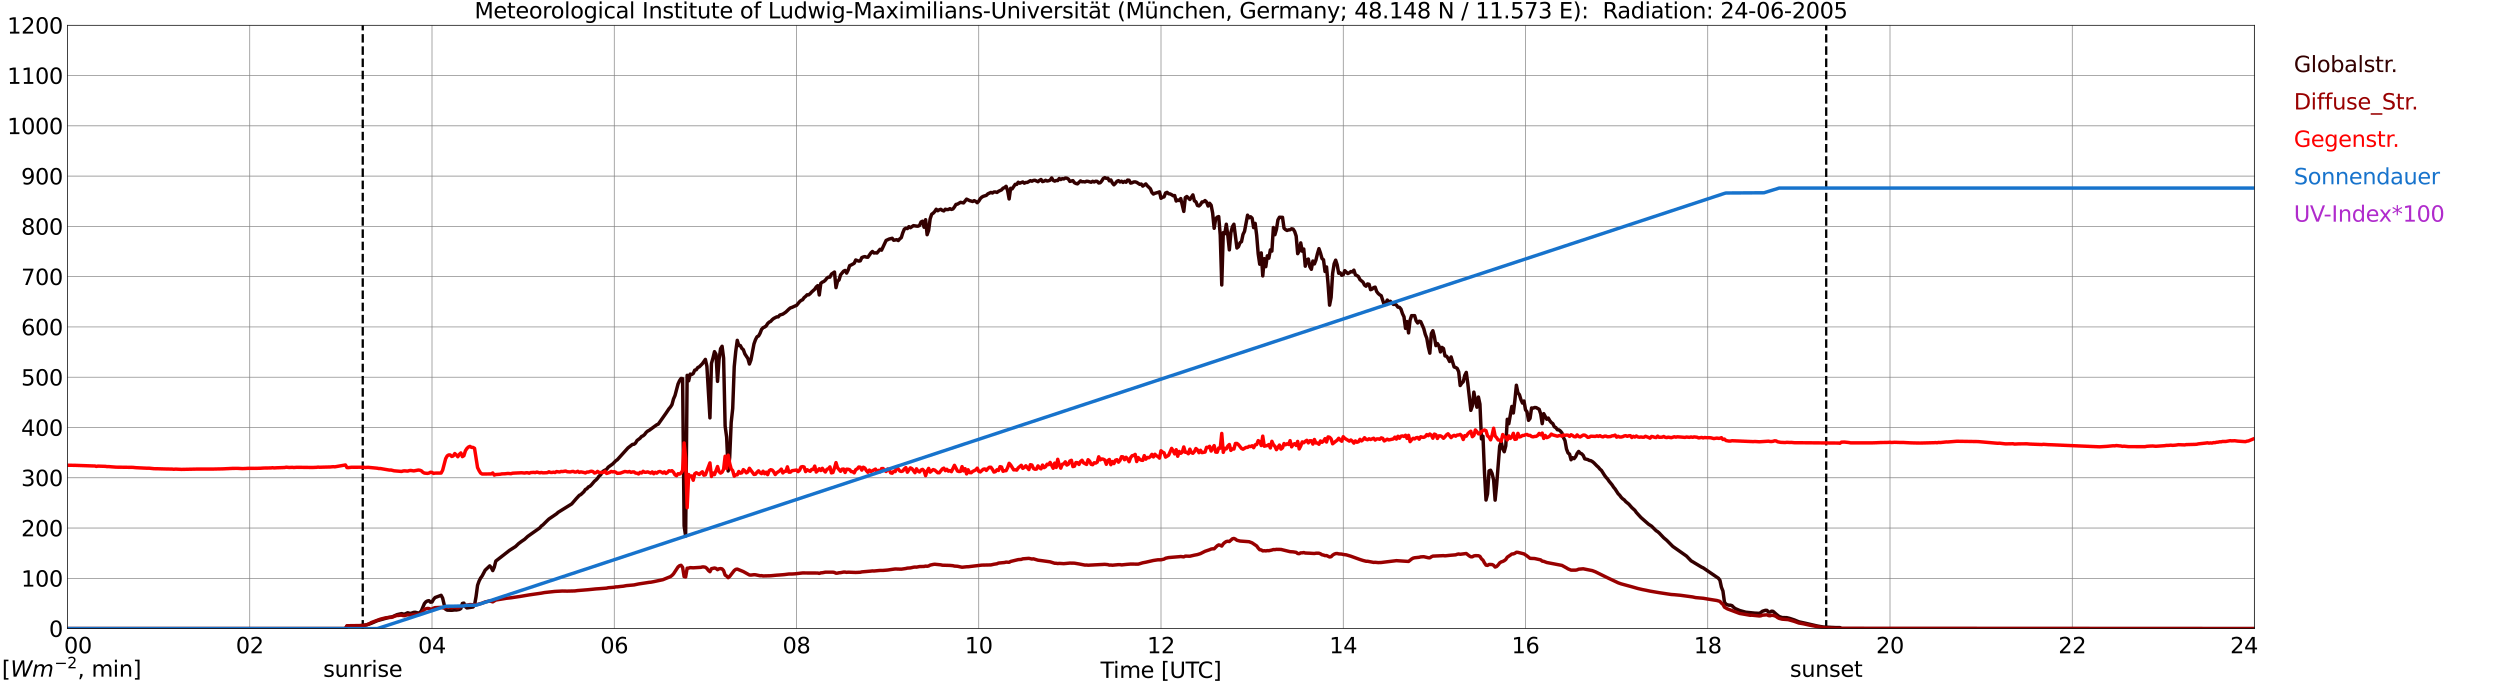 <?xml version="1.0" encoding="utf-8" standalone="no"?>
<!DOCTYPE svg PUBLIC "-//W3C//DTD SVG 1.1//EN"
  "http://www.w3.org/Graphics/SVG/1.1/DTD/svg11.dtd">
<svg xmlns:xlink="http://www.w3.org/1999/xlink" width="1085.4pt" height="296.64pt" viewBox="0 0 1085.4 296.64" xmlns="http://www.w3.org/2000/svg" version="1.1">
 <defs>
  <style type="text/css">*{stroke-linejoin: round; stroke-linecap: butt}</style>
 </defs>
 <g id="figure_1">
  <g id="patch_1">
   <path d="M 0 296.64 
L 1085.4 296.64 
L 1085.4 0 
L 0 0 
z
" style="fill: #ffffff"/>
  </g>
  <g id="axes_1">
   <g id="patch_2">
    <path d="M 29.306 272.909 
L 978.814 272.909 
L 978.814 10.976 
L 29.306 10.976 
z
" style="fill: #ffffff"/>
   </g>
   <g id="patch_3">
    <path d="M 978.814 272.909 
L 978.814 272.909 
L 978.814 10.976 
L 978.814 10.976 
z
" clip-path="url(#p089fd1c35d)" style="fill: #d3d3d3; opacity: 0.25; stroke: #d3d3d3; stroke-linejoin: miter"/>
   </g>
   <g id="matplotlib.axis_1">
    <g id="xtick_1">
     <g id="line2d_1">
      <path d="M 29.306 272.909 
L 29.306 10.976 
" clip-path="url(#p089fd1c35d)" style="fill: none; stroke: #808080; stroke-width: 0.3; stroke-linecap: square"/>
     </g>
     <g id="line2d_2"/>
     <g id="text_1">
      <!--    00 -->
      <g transform="translate(18.733 283.627) scale(0.095 -0.095)">
       <defs>
        <path id="DejaVuSans-20" transform="scale(0.016)"/>
        <path id="DejaVuSans-30" d="M 2034 4250 
Q 1547 4250 1301 3770 
Q 1056 3291 1056 2328 
Q 1056 1369 1301 889 
Q 1547 409 2034 409 
Q 2525 409 2770 889 
Q 3016 1369 3016 2328 
Q 3016 3291 2770 3770 
Q 2525 4250 2034 4250 
z
M 2034 4750 
Q 2819 4750 3233 4129 
Q 3647 3509 3647 2328 
Q 3647 1150 3233 529 
Q 2819 -91 2034 -91 
Q 1250 -91 836 529 
Q 422 1150 422 2328 
Q 422 3509 836 4129 
Q 1250 4750 2034 4750 
z
" transform="scale(0.016)"/>
       </defs>
       <use xlink:href="#DejaVuSans-20"/>
       <use xlink:href="#DejaVuSans-20" transform="translate(31.787 0)"/>
       <use xlink:href="#DejaVuSans-20" transform="translate(63.574 0)"/>
       <use xlink:href="#DejaVuSans-30" transform="translate(95.361 0)"/>
       <use xlink:href="#DejaVuSans-30" transform="translate(158.984 0)"/>
      </g>
     </g>
    </g>
    <g id="xtick_2">
     <g id="line2d_3">
      <path d="M 108.431 272.909 
L 108.431 10.976 
" clip-path="url(#p089fd1c35d)" style="fill: none; stroke: #808080; stroke-width: 0.3; stroke-linecap: square"/>
     </g>
     <g id="line2d_4"/>
     <g id="text_2">
      <!-- 02 -->
      <g transform="translate(102.387 283.627) scale(0.095 -0.095)">
       <defs>
        <path id="DejaVuSans-32" d="M 1228 531 
L 3431 531 
L 3431 0 
L 469 0 
L 469 531 
Q 828 903 1448 1529 
Q 2069 2156 2228 2338 
Q 2531 2678 2651 2914 
Q 2772 3150 2772 3378 
Q 2772 3750 2511 3984 
Q 2250 4219 1831 4219 
Q 1534 4219 1204 4116 
Q 875 4013 500 3803 
L 500 4441 
Q 881 4594 1212 4672 
Q 1544 4750 1819 4750 
Q 2544 4750 2975 4387 
Q 3406 4025 3406 3419 
Q 3406 3131 3298 2873 
Q 3191 2616 2906 2266 
Q 2828 2175 2409 1742 
Q 1991 1309 1228 531 
z
" transform="scale(0.016)"/>
       </defs>
       <use xlink:href="#DejaVuSans-30"/>
       <use xlink:href="#DejaVuSans-32" transform="translate(63.623 0)"/>
      </g>
     </g>
    </g>
    <g id="xtick_3">
     <g id="line2d_5">
      <path d="M 187.557 272.909 
L 187.557 10.976 
" clip-path="url(#p089fd1c35d)" style="fill: none; stroke: #808080; stroke-width: 0.3; stroke-linecap: square"/>
     </g>
     <g id="line2d_6"/>
     <g id="text_3">
      <!-- 04 -->
      <g transform="translate(181.513 283.627) scale(0.095 -0.095)">
       <defs>
        <path id="DejaVuSans-34" d="M 2419 4116 
L 825 1625 
L 2419 1625 
L 2419 4116 
z
M 2253 4666 
L 3047 4666 
L 3047 1625 
L 3713 1625 
L 3713 1100 
L 3047 1100 
L 3047 0 
L 2419 0 
L 2419 1100 
L 313 1100 
L 313 1709 
L 2253 4666 
z
" transform="scale(0.016)"/>
       </defs>
       <use xlink:href="#DejaVuSans-30"/>
       <use xlink:href="#DejaVuSans-34" transform="translate(63.623 0)"/>
      </g>
     </g>
    </g>
    <g id="xtick_4">
     <g id="line2d_7">
      <path d="M 266.683 272.909 
L 266.683 10.976 
" clip-path="url(#p089fd1c35d)" style="fill: none; stroke: #808080; stroke-width: 0.3; stroke-linecap: square"/>
     </g>
     <g id="line2d_8"/>
     <g id="text_4">
      <!-- 06 -->
      <g transform="translate(260.638 283.627) scale(0.095 -0.095)">
       <defs>
        <path id="DejaVuSans-36" d="M 2113 2584 
Q 1688 2584 1439 2293 
Q 1191 2003 1191 1497 
Q 1191 994 1439 701 
Q 1688 409 2113 409 
Q 2538 409 2786 701 
Q 3034 994 3034 1497 
Q 3034 2003 2786 2293 
Q 2538 2584 2113 2584 
z
M 3366 4563 
L 3366 3988 
Q 3128 4100 2886 4159 
Q 2644 4219 2406 4219 
Q 1781 4219 1451 3797 
Q 1122 3375 1075 2522 
Q 1259 2794 1537 2939 
Q 1816 3084 2150 3084 
Q 2853 3084 3261 2657 
Q 3669 2231 3669 1497 
Q 3669 778 3244 343 
Q 2819 -91 2113 -91 
Q 1303 -91 875 529 
Q 447 1150 447 2328 
Q 447 3434 972 4092 
Q 1497 4750 2381 4750 
Q 2619 4750 2861 4703 
Q 3103 4656 3366 4563 
z
" transform="scale(0.016)"/>
       </defs>
       <use xlink:href="#DejaVuSans-30"/>
       <use xlink:href="#DejaVuSans-36" transform="translate(63.623 0)"/>
      </g>
     </g>
    </g>
    <g id="xtick_5">
     <g id="line2d_9">
      <path d="M 345.808 272.909 
L 345.808 10.976 
" clip-path="url(#p089fd1c35d)" style="fill: none; stroke: #808080; stroke-width: 0.3; stroke-linecap: square"/>
     </g>
     <g id="line2d_10"/>
     <g id="text_5">
      <!-- 08 -->
      <g transform="translate(339.764 283.627) scale(0.095 -0.095)">
       <defs>
        <path id="DejaVuSans-38" d="M 2034 2216 
Q 1584 2216 1326 1975 
Q 1069 1734 1069 1313 
Q 1069 891 1326 650 
Q 1584 409 2034 409 
Q 2484 409 2743 651 
Q 3003 894 3003 1313 
Q 3003 1734 2745 1975 
Q 2488 2216 2034 2216 
z
M 1403 2484 
Q 997 2584 770 2862 
Q 544 3141 544 3541 
Q 544 4100 942 4425 
Q 1341 4750 2034 4750 
Q 2731 4750 3128 4425 
Q 3525 4100 3525 3541 
Q 3525 3141 3298 2862 
Q 3072 2584 2669 2484 
Q 3125 2378 3379 2068 
Q 3634 1759 3634 1313 
Q 3634 634 3220 271 
Q 2806 -91 2034 -91 
Q 1263 -91 848 271 
Q 434 634 434 1313 
Q 434 1759 690 2068 
Q 947 2378 1403 2484 
z
M 1172 3481 
Q 1172 3119 1398 2916 
Q 1625 2713 2034 2713 
Q 2441 2713 2670 2916 
Q 2900 3119 2900 3481 
Q 2900 3844 2670 4047 
Q 2441 4250 2034 4250 
Q 1625 4250 1398 4047 
Q 1172 3844 1172 3481 
z
" transform="scale(0.016)"/>
       </defs>
       <use xlink:href="#DejaVuSans-30"/>
       <use xlink:href="#DejaVuSans-38" transform="translate(63.623 0)"/>
      </g>
     </g>
    </g>
    <g id="xtick_6">
     <g id="line2d_11">
      <path d="M 424.934 272.909 
L 424.934 10.976 
" clip-path="url(#p089fd1c35d)" style="fill: none; stroke: #808080; stroke-width: 0.3; stroke-linecap: square"/>
     </g>
     <g id="line2d_12"/>
     <g id="text_6">
      <!-- 10 -->
      <g transform="translate(418.89 283.627) scale(0.095 -0.095)">
       <defs>
        <path id="DejaVuSans-31" d="M 794 531 
L 1825 531 
L 1825 4091 
L 703 3866 
L 703 4441 
L 1819 4666 
L 2450 4666 
L 2450 531 
L 3481 531 
L 3481 0 
L 794 0 
L 794 531 
z
" transform="scale(0.016)"/>
       </defs>
       <use xlink:href="#DejaVuSans-31"/>
       <use xlink:href="#DejaVuSans-30" transform="translate(63.623 0)"/>
      </g>
     </g>
    </g>
    <g id="xtick_7">
     <g id="line2d_13">
      <path d="M 504.06 272.909 
L 504.06 10.976 
" clip-path="url(#p089fd1c35d)" style="fill: none; stroke: #808080; stroke-width: 0.3; stroke-linecap: square"/>
     </g>
     <g id="line2d_14"/>
     <g id="text_7">
      <!-- 12 -->
      <g transform="translate(498.015 283.627) scale(0.095 -0.095)">
       <use xlink:href="#DejaVuSans-31"/>
       <use xlink:href="#DejaVuSans-32" transform="translate(63.623 0)"/>
      </g>
     </g>
    </g>
    <g id="xtick_8">
     <g id="line2d_15">
      <path d="M 583.185 272.909 
L 583.185 10.976 
" clip-path="url(#p089fd1c35d)" style="fill: none; stroke: #808080; stroke-width: 0.3; stroke-linecap: square"/>
     </g>
     <g id="line2d_16"/>
     <g id="text_8">
      <!-- 14 -->
      <g transform="translate(577.141 283.627) scale(0.095 -0.095)">
       <use xlink:href="#DejaVuSans-31"/>
       <use xlink:href="#DejaVuSans-34" transform="translate(63.623 0)"/>
      </g>
     </g>
    </g>
    <g id="xtick_9">
     <g id="line2d_17">
      <path d="M 662.311 272.909 
L 662.311 10.976 
" clip-path="url(#p089fd1c35d)" style="fill: none; stroke: #808080; stroke-width: 0.3; stroke-linecap: square"/>
     </g>
     <g id="line2d_18"/>
     <g id="text_9">
      <!-- 16 -->
      <g transform="translate(656.267 283.627) scale(0.095 -0.095)">
       <use xlink:href="#DejaVuSans-31"/>
       <use xlink:href="#DejaVuSans-36" transform="translate(63.623 0)"/>
      </g>
     </g>
    </g>
    <g id="xtick_10">
     <g id="line2d_19">
      <path d="M 741.437 272.909 
L 741.437 10.976 
" clip-path="url(#p089fd1c35d)" style="fill: none; stroke: #808080; stroke-width: 0.3; stroke-linecap: square"/>
     </g>
     <g id="line2d_20"/>
     <g id="text_10">
      <!-- 18 -->
      <g transform="translate(735.392 283.627) scale(0.095 -0.095)">
       <use xlink:href="#DejaVuSans-31"/>
       <use xlink:href="#DejaVuSans-38" transform="translate(63.623 0)"/>
      </g>
     </g>
    </g>
    <g id="xtick_11">
     <g id="line2d_21">
      <path d="M 820.562 272.909 
L 820.562 10.976 
" clip-path="url(#p089fd1c35d)" style="fill: none; stroke: #808080; stroke-width: 0.3; stroke-linecap: square"/>
     </g>
     <g id="line2d_22"/>
     <g id="text_11">
      <!-- 20 -->
      <g transform="translate(814.518 283.627) scale(0.095 -0.095)">
       <use xlink:href="#DejaVuSans-32"/>
       <use xlink:href="#DejaVuSans-30" transform="translate(63.623 0)"/>
      </g>
     </g>
    </g>
    <g id="xtick_12">
     <g id="line2d_23">
      <path d="M 899.688 272.909 
L 899.688 10.976 
" clip-path="url(#p089fd1c35d)" style="fill: none; stroke: #808080; stroke-width: 0.3; stroke-linecap: square"/>
     </g>
     <g id="line2d_24"/>
     <g id="text_12">
      <!-- 22 -->
      <g transform="translate(893.644 283.627) scale(0.095 -0.095)">
       <use xlink:href="#DejaVuSans-32"/>
       <use xlink:href="#DejaVuSans-32" transform="translate(63.623 0)"/>
      </g>
     </g>
    </g>
    <g id="xtick_13">
     <g id="line2d_25">
      <path d="M 978.814 272.909 
L 978.814 10.976 
" clip-path="url(#p089fd1c35d)" style="fill: none; stroke: #808080; stroke-width: 0.3; stroke-linecap: square"/>
     </g>
     <g id="line2d_26"/>
     <g id="text_13">
      <!-- 24    -->
      <g transform="translate(968.241 283.627) scale(0.095 -0.095)">
       <use xlink:href="#DejaVuSans-32"/>
       <use xlink:href="#DejaVuSans-34" transform="translate(63.623 0)"/>
       <use xlink:href="#DejaVuSans-20" transform="translate(127.246 0)"/>
       <use xlink:href="#DejaVuSans-20" transform="translate(159.033 0)"/>
       <use xlink:href="#DejaVuSans-20" transform="translate(190.82 0)"/>
      </g>
     </g>
    </g>
    <g id="text_14">
     <!-- Time [UTC] -->
     <g transform="translate(477.806 294.322) scale(0.095 -0.095)">
      <defs>
       <path id="DejaVuSans-54" d="M -19 4666 
L 3928 4666 
L 3928 4134 
L 2272 4134 
L 2272 0 
L 1638 0 
L 1638 4134 
L -19 4134 
L -19 4666 
z
" transform="scale(0.016)"/>
       <path id="DejaVuSans-69" d="M 603 3500 
L 1178 3500 
L 1178 0 
L 603 0 
L 603 3500 
z
M 603 4863 
L 1178 4863 
L 1178 4134 
L 603 4134 
L 603 4863 
z
" transform="scale(0.016)"/>
       <path id="DejaVuSans-6d" d="M 3328 2828 
Q 3544 3216 3844 3400 
Q 4144 3584 4550 3584 
Q 5097 3584 5394 3201 
Q 5691 2819 5691 2113 
L 5691 0 
L 5113 0 
L 5113 2094 
Q 5113 2597 4934 2840 
Q 4756 3084 4391 3084 
Q 3944 3084 3684 2787 
Q 3425 2491 3425 1978 
L 3425 0 
L 2847 0 
L 2847 2094 
Q 2847 2600 2669 2842 
Q 2491 3084 2119 3084 
Q 1678 3084 1418 2786 
Q 1159 2488 1159 1978 
L 1159 0 
L 581 0 
L 581 3500 
L 1159 3500 
L 1159 2956 
Q 1356 3278 1631 3431 
Q 1906 3584 2284 3584 
Q 2666 3584 2933 3390 
Q 3200 3197 3328 2828 
z
" transform="scale(0.016)"/>
       <path id="DejaVuSans-65" d="M 3597 1894 
L 3597 1613 
L 953 1613 
Q 991 1019 1311 708 
Q 1631 397 2203 397 
Q 2534 397 2845 478 
Q 3156 559 3463 722 
L 3463 178 
Q 3153 47 2828 -22 
Q 2503 -91 2169 -91 
Q 1331 -91 842 396 
Q 353 884 353 1716 
Q 353 2575 817 3079 
Q 1281 3584 2069 3584 
Q 2775 3584 3186 3129 
Q 3597 2675 3597 1894 
z
M 3022 2063 
Q 3016 2534 2758 2815 
Q 2500 3097 2075 3097 
Q 1594 3097 1305 2825 
Q 1016 2553 972 2059 
L 3022 2063 
z
" transform="scale(0.016)"/>
       <path id="DejaVuSans-5b" d="M 550 4863 
L 1875 4863 
L 1875 4416 
L 1125 4416 
L 1125 -397 
L 1875 -397 
L 1875 -844 
L 550 -844 
L 550 4863 
z
" transform="scale(0.016)"/>
       <path id="DejaVuSans-55" d="M 556 4666 
L 1191 4666 
L 1191 1831 
Q 1191 1081 1462 751 
Q 1734 422 2344 422 
Q 2950 422 3222 751 
Q 3494 1081 3494 1831 
L 3494 4666 
L 4128 4666 
L 4128 1753 
Q 4128 841 3676 375 
Q 3225 -91 2344 -91 
Q 1459 -91 1007 375 
Q 556 841 556 1753 
L 556 4666 
z
" transform="scale(0.016)"/>
       <path id="DejaVuSans-43" d="M 4122 4306 
L 4122 3641 
Q 3803 3938 3442 4084 
Q 3081 4231 2675 4231 
Q 1875 4231 1450 3742 
Q 1025 3253 1025 2328 
Q 1025 1406 1450 917 
Q 1875 428 2675 428 
Q 3081 428 3442 575 
Q 3803 722 4122 1019 
L 4122 359 
Q 3791 134 3420 21 
Q 3050 -91 2638 -91 
Q 1578 -91 968 557 
Q 359 1206 359 2328 
Q 359 3453 968 4101 
Q 1578 4750 2638 4750 
Q 3056 4750 3426 4639 
Q 3797 4528 4122 4306 
z
" transform="scale(0.016)"/>
       <path id="DejaVuSans-5d" d="M 1947 4863 
L 1947 -844 
L 622 -844 
L 622 -397 
L 1369 -397 
L 1369 4416 
L 622 4416 
L 622 4863 
L 1947 4863 
z
" transform="scale(0.016)"/>
      </defs>
      <use xlink:href="#DejaVuSans-54"/>
      <use xlink:href="#DejaVuSans-69" transform="translate(57.959 0)"/>
      <use xlink:href="#DejaVuSans-6d" transform="translate(85.742 0)"/>
      <use xlink:href="#DejaVuSans-65" transform="translate(183.154 0)"/>
      <use xlink:href="#DejaVuSans-20" transform="translate(244.678 0)"/>
      <use xlink:href="#DejaVuSans-5b" transform="translate(276.465 0)"/>
      <use xlink:href="#DejaVuSans-55" transform="translate(315.479 0)"/>
      <use xlink:href="#DejaVuSans-54" transform="translate(388.672 0)"/>
      <use xlink:href="#DejaVuSans-43" transform="translate(443.881 0)"/>
      <use xlink:href="#DejaVuSans-5d" transform="translate(513.705 0)"/>
     </g>
    </g>
   </g>
   <g id="matplotlib.axis_2">
    <g id="ytick_1">
     <g id="line2d_27">
      <path d="M 29.306 272.909 
L 978.814 272.909 
" clip-path="url(#p089fd1c35d)" style="fill: none; stroke: #808080; stroke-width: 0.3; stroke-linecap: square"/>
     </g>
     <g id="line2d_28"/>
     <g id="text_15">
      <!-- 0 -->
      <g transform="translate(21.261 276.518) scale(0.095 -0.095)">
       <use xlink:href="#DejaVuSans-30"/>
      </g>
     </g>
    </g>
    <g id="ytick_2">
     <g id="line2d_29">
      <path d="M 29.306 251.081 
L 978.814 251.081 
" clip-path="url(#p089fd1c35d)" style="fill: none; stroke: #808080; stroke-width: 0.3; stroke-linecap: square"/>
     </g>
     <g id="line2d_30"/>
     <g id="text_16">
      <!-- 100 -->
      <g transform="translate(9.173 254.69) scale(0.095 -0.095)">
       <use xlink:href="#DejaVuSans-31"/>
       <use xlink:href="#DejaVuSans-30" transform="translate(63.623 0)"/>
       <use xlink:href="#DejaVuSans-30" transform="translate(127.246 0)"/>
      </g>
     </g>
    </g>
    <g id="ytick_3">
     <g id="line2d_31">
      <path d="M 29.306 229.253 
L 978.814 229.253 
" clip-path="url(#p089fd1c35d)" style="fill: none; stroke: #808080; stroke-width: 0.3; stroke-linecap: square"/>
     </g>
     <g id="line2d_32"/>
     <g id="text_17">
      <!-- 200 -->
      <g transform="translate(9.173 232.863) scale(0.095 -0.095)">
       <use xlink:href="#DejaVuSans-32"/>
       <use xlink:href="#DejaVuSans-30" transform="translate(63.623 0)"/>
       <use xlink:href="#DejaVuSans-30" transform="translate(127.246 0)"/>
      </g>
     </g>
    </g>
    <g id="ytick_4">
     <g id="line2d_33">
      <path d="M 29.306 207.426 
L 978.814 207.426 
" clip-path="url(#p089fd1c35d)" style="fill: none; stroke: #808080; stroke-width: 0.3; stroke-linecap: square"/>
     </g>
     <g id="line2d_34"/>
     <g id="text_18">
      <!-- 300 -->
      <g transform="translate(9.173 211.035) scale(0.095 -0.095)">
       <defs>
        <path id="DejaVuSans-33" d="M 2597 2516 
Q 3050 2419 3304 2112 
Q 3559 1806 3559 1356 
Q 3559 666 3084 287 
Q 2609 -91 1734 -91 
Q 1441 -91 1130 -33 
Q 819 25 488 141 
L 488 750 
Q 750 597 1062 519 
Q 1375 441 1716 441 
Q 2309 441 2620 675 
Q 2931 909 2931 1356 
Q 2931 1769 2642 2001 
Q 2353 2234 1838 2234 
L 1294 2234 
L 1294 2753 
L 1863 2753 
Q 2328 2753 2575 2939 
Q 2822 3125 2822 3475 
Q 2822 3834 2567 4026 
Q 2313 4219 1838 4219 
Q 1578 4219 1281 4162 
Q 984 4106 628 3988 
L 628 4550 
Q 988 4650 1302 4700 
Q 1616 4750 1894 4750 
Q 2613 4750 3031 4423 
Q 3450 4097 3450 3541 
Q 3450 3153 3228 2886 
Q 3006 2619 2597 2516 
z
" transform="scale(0.016)"/>
       </defs>
       <use xlink:href="#DejaVuSans-33"/>
       <use xlink:href="#DejaVuSans-30" transform="translate(63.623 0)"/>
       <use xlink:href="#DejaVuSans-30" transform="translate(127.246 0)"/>
      </g>
     </g>
    </g>
    <g id="ytick_5">
     <g id="line2d_35">
      <path d="M 29.306 185.598 
L 978.814 185.598 
" clip-path="url(#p089fd1c35d)" style="fill: none; stroke: #808080; stroke-width: 0.3; stroke-linecap: square"/>
     </g>
     <g id="line2d_36"/>
     <g id="text_19">
      <!-- 400 -->
      <g transform="translate(9.173 189.207) scale(0.095 -0.095)">
       <use xlink:href="#DejaVuSans-34"/>
       <use xlink:href="#DejaVuSans-30" transform="translate(63.623 0)"/>
       <use xlink:href="#DejaVuSans-30" transform="translate(127.246 0)"/>
      </g>
     </g>
    </g>
    <g id="ytick_6">
     <g id="line2d_37">
      <path d="M 29.306 163.77 
L 978.814 163.77 
" clip-path="url(#p089fd1c35d)" style="fill: none; stroke: #808080; stroke-width: 0.3; stroke-linecap: square"/>
     </g>
     <g id="line2d_38"/>
     <g id="text_20">
      <!-- 500 -->
      <g transform="translate(9.173 167.379) scale(0.095 -0.095)">
       <defs>
        <path id="DejaVuSans-35" d="M 691 4666 
L 3169 4666 
L 3169 4134 
L 1269 4134 
L 1269 2991 
Q 1406 3038 1543 3061 
Q 1681 3084 1819 3084 
Q 2600 3084 3056 2656 
Q 3513 2228 3513 1497 
Q 3513 744 3044 326 
Q 2575 -91 1722 -91 
Q 1428 -91 1123 -41 
Q 819 9 494 109 
L 494 744 
Q 775 591 1075 516 
Q 1375 441 1709 441 
Q 2250 441 2565 725 
Q 2881 1009 2881 1497 
Q 2881 1984 2565 2268 
Q 2250 2553 1709 2553 
Q 1456 2553 1204 2497 
Q 953 2441 691 2322 
L 691 4666 
z
" transform="scale(0.016)"/>
       </defs>
       <use xlink:href="#DejaVuSans-35"/>
       <use xlink:href="#DejaVuSans-30" transform="translate(63.623 0)"/>
       <use xlink:href="#DejaVuSans-30" transform="translate(127.246 0)"/>
      </g>
     </g>
    </g>
    <g id="ytick_7">
     <g id="line2d_39">
      <path d="M 29.306 141.942 
L 978.814 141.942 
" clip-path="url(#p089fd1c35d)" style="fill: none; stroke: #808080; stroke-width: 0.3; stroke-linecap: square"/>
     </g>
     <g id="line2d_40"/>
     <g id="text_21">
      <!-- 600 -->
      <g transform="translate(9.173 145.551) scale(0.095 -0.095)">
       <use xlink:href="#DejaVuSans-36"/>
       <use xlink:href="#DejaVuSans-30" transform="translate(63.623 0)"/>
       <use xlink:href="#DejaVuSans-30" transform="translate(127.246 0)"/>
      </g>
     </g>
    </g>
    <g id="ytick_8">
     <g id="line2d_41">
      <path d="M 29.306 120.114 
L 978.814 120.114 
" clip-path="url(#p089fd1c35d)" style="fill: none; stroke: #808080; stroke-width: 0.3; stroke-linecap: square"/>
     </g>
     <g id="line2d_42"/>
     <g id="text_22">
      <!-- 700 -->
      <g transform="translate(9.173 123.724) scale(0.095 -0.095)">
       <defs>
        <path id="DejaVuSans-37" d="M 525 4666 
L 3525 4666 
L 3525 4397 
L 1831 0 
L 1172 0 
L 2766 4134 
L 525 4134 
L 525 4666 
z
" transform="scale(0.016)"/>
       </defs>
       <use xlink:href="#DejaVuSans-37"/>
       <use xlink:href="#DejaVuSans-30" transform="translate(63.623 0)"/>
       <use xlink:href="#DejaVuSans-30" transform="translate(127.246 0)"/>
      </g>
     </g>
    </g>
    <g id="ytick_9">
     <g id="line2d_43">
      <path d="M 29.306 98.287 
L 978.814 98.287 
" clip-path="url(#p089fd1c35d)" style="fill: none; stroke: #808080; stroke-width: 0.3; stroke-linecap: square"/>
     </g>
     <g id="line2d_44"/>
     <g id="text_23">
      <!-- 800 -->
      <g transform="translate(9.173 101.896) scale(0.095 -0.095)">
       <use xlink:href="#DejaVuSans-38"/>
       <use xlink:href="#DejaVuSans-30" transform="translate(63.623 0)"/>
       <use xlink:href="#DejaVuSans-30" transform="translate(127.246 0)"/>
      </g>
     </g>
    </g>
    <g id="ytick_10">
     <g id="line2d_45">
      <path d="M 29.306 76.459 
L 978.814 76.459 
" clip-path="url(#p089fd1c35d)" style="fill: none; stroke: #808080; stroke-width: 0.3; stroke-linecap: square"/>
     </g>
     <g id="line2d_46"/>
     <g id="text_24">
      <!-- 900 -->
      <g transform="translate(9.173 80.068) scale(0.095 -0.095)">
       <defs>
        <path id="DejaVuSans-39" d="M 703 97 
L 703 672 
Q 941 559 1184 500 
Q 1428 441 1663 441 
Q 2288 441 2617 861 
Q 2947 1281 2994 2138 
Q 2813 1869 2534 1725 
Q 2256 1581 1919 1581 
Q 1219 1581 811 2004 
Q 403 2428 403 3163 
Q 403 3881 828 4315 
Q 1253 4750 1959 4750 
Q 2769 4750 3195 4129 
Q 3622 3509 3622 2328 
Q 3622 1225 3098 567 
Q 2575 -91 1691 -91 
Q 1453 -91 1209 -44 
Q 966 3 703 97 
z
M 1959 2075 
Q 2384 2075 2632 2365 
Q 2881 2656 2881 3163 
Q 2881 3666 2632 3958 
Q 2384 4250 1959 4250 
Q 1534 4250 1286 3958 
Q 1038 3666 1038 3163 
Q 1038 2656 1286 2365 
Q 1534 2075 1959 2075 
z
" transform="scale(0.016)"/>
       </defs>
       <use xlink:href="#DejaVuSans-39"/>
       <use xlink:href="#DejaVuSans-30" transform="translate(63.623 0)"/>
       <use xlink:href="#DejaVuSans-30" transform="translate(127.246 0)"/>
      </g>
     </g>
    </g>
    <g id="ytick_11">
     <g id="line2d_47">
      <path d="M 29.306 54.631 
L 978.814 54.631 
" clip-path="url(#p089fd1c35d)" style="fill: none; stroke: #808080; stroke-width: 0.3; stroke-linecap: square"/>
     </g>
     <g id="line2d_48"/>
     <g id="text_25">
      <!-- 1000 -->
      <g transform="translate(3.128 58.24) scale(0.095 -0.095)">
       <use xlink:href="#DejaVuSans-31"/>
       <use xlink:href="#DejaVuSans-30" transform="translate(63.623 0)"/>
       <use xlink:href="#DejaVuSans-30" transform="translate(127.246 0)"/>
       <use xlink:href="#DejaVuSans-30" transform="translate(190.869 0)"/>
      </g>
     </g>
    </g>
    <g id="ytick_12">
     <g id="line2d_49">
      <path d="M 29.306 32.803 
L 978.814 32.803 
" clip-path="url(#p089fd1c35d)" style="fill: none; stroke: #808080; stroke-width: 0.3; stroke-linecap: square"/>
     </g>
     <g id="line2d_50"/>
     <g id="text_26">
      <!-- 1100 -->
      <g transform="translate(3.128 36.413) scale(0.095 -0.095)">
       <use xlink:href="#DejaVuSans-31"/>
       <use xlink:href="#DejaVuSans-31" transform="translate(63.623 0)"/>
       <use xlink:href="#DejaVuSans-30" transform="translate(127.246 0)"/>
       <use xlink:href="#DejaVuSans-30" transform="translate(190.869 0)"/>
      </g>
     </g>
    </g>
    <g id="ytick_13">
     <g id="line2d_51">
      <path d="M 29.306 10.976 
L 978.814 10.976 
" clip-path="url(#p089fd1c35d)" style="fill: none; stroke: #808080; stroke-width: 0.3; stroke-linecap: square"/>
     </g>
     <g id="line2d_52"/>
     <g id="text_27">
      <!-- 1200 -->
      <g transform="translate(3.128 14.585) scale(0.095 -0.095)">
       <use xlink:href="#DejaVuSans-31"/>
       <use xlink:href="#DejaVuSans-32" transform="translate(63.623 0)"/>
       <use xlink:href="#DejaVuSans-30" transform="translate(127.246 0)"/>
       <use xlink:href="#DejaVuSans-30" transform="translate(190.869 0)"/>
      </g>
     </g>
    </g>
   </g>
   <g id="line2d_53">
    <path d="M 157.489 272.909 
L 157.489 10.976 
" clip-path="url(#p089fd1c35d)" style="fill: none; stroke-dasharray: 3.7,1.6; stroke-dashoffset: 0; stroke: #000000"/>
   </g>
   <g id="line2d_54">
    <path d="M 792.868 272.909 
L 792.868 10.976 
" clip-path="url(#p089fd1c35d)" style="fill: none; stroke-dasharray: 3.7,1.6; stroke-dashoffset: 0; stroke: #000000"/>
   </g>
   <g id="line2d_55">
    <path d="M 29.306 272.909 
L 149.972 272.909 
L 150.632 271.848 
L 153.269 271.726 
L 154.588 271.767 
L 157.885 271.521 
L 159.863 271.071 
L 161.182 270.621 
L 163.819 269.473 
L 166.457 268.738 
L 168.435 268.163 
L 170.413 267.753 
L 172.391 266.854 
L 174.37 266.402 
L 175.029 266.607 
L 175.688 266.649 
L 177.007 266.033 
L 177.666 266.238 
L 178.326 266.321 
L 179.645 265.869 
L 180.304 265.828 
L 181.623 266.157 
L 182.282 265.952 
L 182.941 265.173 
L 184.26 262.06 
L 184.92 261.283 
L 185.579 260.914 
L 186.238 260.792 
L 186.898 261.447 
L 187.557 261.364 
L 188.217 260.218 
L 188.876 259.441 
L 191.513 258.457 
L 192.173 259.686 
L 192.832 262.471 
L 193.492 264.518 
L 194.151 264.887 
L 196.129 264.968 
L 197.448 264.804 
L 198.107 264.846 
L 199.426 264.601 
L 200.085 264.191 
L 200.745 261.98 
L 201.404 261.857 
L 202.063 263.414 
L 202.723 263.944 
L 205.36 263.536 
L 206.02 262.717 
L 206.679 259.031 
L 207.339 254.117 
L 207.998 252.273 
L 208.657 250.963 
L 209.317 250.062 
L 210.635 247.565 
L 212.614 245.681 
L 213.273 246.416 
L 213.932 247.728 
L 214.592 246.253 
L 215.251 243.592 
L 219.207 240.521 
L 221.186 238.964 
L 223.823 237.286 
L 225.142 236.016 
L 226.461 235.033 
L 227.779 234.132 
L 229.098 232.903 
L 230.417 231.962 
L 234.373 229.177 
L 235.033 228.358 
L 235.692 227.907 
L 237.67 225.942 
L 238.329 225.326 
L 241.626 223.074 
L 242.286 222.46 
L 248.22 218.774 
L 250.198 216.482 
L 251.517 215.048 
L 252.176 214.72 
L 253.495 213.491 
L 254.155 212.509 
L 254.814 212.182 
L 255.473 211.403 
L 256.133 211.117 
L 256.792 210.462 
L 258.111 208.905 
L 258.77 208.373 
L 259.43 207.677 
L 260.089 206.694 
L 260.748 206.201 
L 261.408 205.055 
L 262.067 204.442 
L 263.386 203.745 
L 264.045 202.844 
L 266.023 201.41 
L 267.342 200.059 
L 268.002 199.609 
L 272.617 194.49 
L 274.595 192.934 
L 275.255 192.893 
L 275.914 192.36 
L 276.573 191.253 
L 277.892 190.271 
L 278.552 189.494 
L 279.211 189.206 
L 279.87 188.634 
L 280.53 187.733 
L 281.189 187.158 
L 281.849 186.831 
L 285.145 184.415 
L 285.805 184.129 
L 289.102 179.46 
L 290.42 177.493 
L 291.08 176.716 
L 291.739 175.692 
L 292.399 173.235 
L 293.058 171.72 
L 294.377 166.723 
L 295.036 165.289 
L 295.696 164.307 
L 296.355 164.39 
L 297.014 228.317 
L 297.674 232.698 
L 298.333 162.956 
L 298.992 165.331 
L 299.652 162.423 
L 300.311 162.587 
L 300.971 162.179 
L 301.63 160.703 
L 302.289 160.539 
L 302.949 159.557 
L 303.608 159.269 
L 304.927 157.918 
L 306.246 156.034 
L 306.905 159.025 
L 308.224 181.426 
L 308.883 157.796 
L 309.543 155.462 
L 310.202 152.677 
L 310.861 153.782 
L 311.521 165.577 
L 312.18 156.117 
L 312.839 151.407 
L 313.499 150.342 
L 314.158 155.502 
L 314.818 184.947 
L 315.477 189.78 
L 316.136 204.481 
L 316.796 198.625 
L 317.455 183.432 
L 318.114 177.329 
L 318.774 159.188 
L 319.433 152.555 
L 320.093 147.762 
L 320.752 150.014 
L 321.411 150.014 
L 322.071 151.243 
L 322.73 151.817 
L 323.39 153.659 
L 324.708 155.665 
L 325.368 158.042 
L 326.027 156.281 
L 327.346 149.318 
L 328.005 147.476 
L 328.665 146.205 
L 329.324 145.878 
L 329.983 144.69 
L 330.643 143.012 
L 331.302 142.274 
L 331.961 141.988 
L 332.621 141.538 
L 333.28 140.473 
L 333.94 139.858 
L 334.599 139.53 
L 335.258 138.795 
L 335.918 138.262 
L 337.236 137.566 
L 337.896 137.566 
L 338.555 136.787 
L 339.874 136.378 
L 341.193 135.477 
L 342.512 134.206 
L 343.171 133.674 
L 343.83 133.471 
L 345.149 132.855 
L 345.808 132.611 
L 347.127 131.013 
L 347.787 130.439 
L 348.446 130.153 
L 349.105 129.21 
L 349.765 128.678 
L 350.424 127.983 
L 351.083 128.023 
L 351.743 127.49 
L 352.402 126.754 
L 353.721 125.567 
L 354.38 124.583 
L 355.04 124.011 
L 355.699 128.064 
L 356.359 123.026 
L 357.018 122.494 
L 357.677 122.208 
L 358.337 121.634 
L 358.996 120.774 
L 359.655 120.324 
L 360.315 120.324 
L 360.974 119.014 
L 362.293 118.113 
L 362.952 124.871 
L 363.612 122.127 
L 364.271 121.553 
L 364.93 119.342 
L 366.249 117.744 
L 366.909 117.417 
L 367.568 118.563 
L 368.227 117.253 
L 368.887 115.328 
L 369.546 115.042 
L 370.865 114.304 
L 371.524 112.87 
L 372.843 113.363 
L 373.502 113.239 
L 374.162 111.846 
L 374.821 111.56 
L 375.481 111.396 
L 376.14 111.643 
L 376.799 111.682 
L 378.118 109.799 
L 378.777 109.185 
L 379.437 109.84 
L 380.096 109.759 
L 380.756 109.84 
L 382.074 108.242 
L 382.734 108.611 
L 384.712 104.394 
L 386.031 103.779 
L 387.349 103.451 
L 388.009 104.311 
L 389.328 104.067 
L 389.987 104.436 
L 390.646 103.698 
L 391.306 103.165 
L 391.965 101.035 
L 392.624 99.479 
L 393.284 99.07 
L 393.943 99.234 
L 394.603 98.416 
L 395.262 98.865 
L 396.581 97.964 
L 397.899 98.169 
L 398.559 98.21 
L 399.218 97.883 
L 399.878 96.366 
L 400.537 96.038 
L 401.196 98.66 
L 401.856 95.384 
L 402.515 101.895 
L 403.175 100.053 
L 403.834 95.015 
L 404.493 93.009 
L 405.153 92.559 
L 405.812 91.863 
L 406.471 90.839 
L 407.131 91.494 
L 407.79 91.084 
L 408.45 90.878 
L 409.109 91.33 
L 409.768 91.575 
L 410.428 90.839 
L 411.087 91.003 
L 411.746 90.961 
L 412.406 90.592 
L 413.065 90.92 
L 413.725 90.715 
L 414.384 89.855 
L 415.043 88.75 
L 415.703 88.626 
L 417.022 87.849 
L 418.34 88.095 
L 419.659 86.456 
L 420.978 87.111 
L 422.297 87.48 
L 422.956 87.111 
L 423.615 87.438 
L 424.275 88.012 
L 424.934 87.316 
L 425.593 86.251 
L 426.253 85.596 
L 426.912 85.227 
L 428.231 84.819 
L 428.89 84.162 
L 430.209 83.549 
L 430.869 83.795 
L 431.528 83.343 
L 432.187 83.343 
L 432.847 83.549 
L 433.506 83.057 
L 434.825 82.442 
L 435.484 81.706 
L 436.144 81.46 
L 436.803 80.888 
L 437.462 82.73 
L 438.122 86.375 
L 438.781 81.748 
L 439.44 81.992 
L 440.759 80.028 
L 441.419 80.067 
L 442.078 79.126 
L 442.737 79.534 
L 444.056 79.002 
L 444.716 79.534 
L 445.375 79.207 
L 446.034 79.207 
L 447.353 78.43 
L 448.012 78.674 
L 448.672 78.347 
L 449.331 78.266 
L 450.65 78.88 
L 451.309 78.308 
L 451.969 77.939 
L 452.628 78.838 
L 453.287 78.635 
L 453.947 78.266 
L 454.606 78.594 
L 455.266 78.471 
L 455.925 78.225 
L 456.584 77.243 
L 457.244 78.308 
L 457.903 78.635 
L 458.563 78.347 
L 459.222 78.389 
L 459.881 77.487 
L 460.541 77.939 
L 461.2 77.57 
L 461.859 77.692 
L 462.519 77.282 
L 463.178 77.365 
L 463.838 77.734 
L 464.497 78.757 
L 465.816 78.43 
L 466.475 79.331 
L 467.134 79.659 
L 467.794 79.823 
L 469.113 78.552 
L 469.772 78.921 
L 470.431 78.88 
L 471.091 79.002 
L 471.75 78.674 
L 472.409 78.757 
L 473.728 79.126 
L 474.388 78.716 
L 475.047 79.002 
L 475.706 78.674 
L 476.366 78.757 
L 477.025 79.454 
L 477.685 79.331 
L 478.344 78.552 
L 479.003 77.487 
L 479.663 77.118 
L 480.322 77.448 
L 480.981 77.365 
L 481.641 78.511 
L 482.3 78.142 
L 482.96 79.454 
L 483.619 80.231 
L 484.278 79.576 
L 484.938 78.716 
L 485.597 78.43 
L 486.256 79.002 
L 486.916 78.674 
L 487.575 79.207 
L 488.235 78.757 
L 488.894 79.126 
L 489.553 78.183 
L 490.213 78.266 
L 490.872 79.495 
L 491.532 79.331 
L 492.191 79.002 
L 492.85 78.963 
L 493.51 79.168 
L 494.828 80.028 
L 495.488 79.903 
L 496.147 80.805 
L 497.466 79.862 
L 498.125 80.683 
L 499.444 81.951 
L 500.103 83.549 
L 500.763 84.245 
L 501.422 83.918 
L 502.741 83.549 
L 503.4 83.302 
L 504.06 86.087 
L 504.719 85.638 
L 505.379 85.474 
L 506.038 83.795 
L 506.697 83.507 
L 507.357 84.123 
L 508.016 84.203 
L 508.675 84.531 
L 509.335 84.983 
L 509.994 84.9 
L 510.654 87.275 
L 511.313 86.825 
L 511.972 87.072 
L 512.632 86.212 
L 513.95 91.78 
L 514.61 85.801 
L 515.269 85.31 
L 516.588 86.62 
L 517.907 84.614 
L 518.566 87.194 
L 519.226 87.602 
L 519.885 89.2 
L 520.544 89.405 
L 521.204 88.792 
L 521.863 87.685 
L 522.522 87.644 
L 523.182 87.072 
L 523.841 87.726 
L 524.501 89.446 
L 525.16 88.259 
L 525.819 89.078 
L 526.479 92.476 
L 527.138 99.11 
L 527.797 95.056 
L 528.457 94.279 
L 529.116 94.032 
L 529.776 102.059 
L 530.435 123.723 
L 531.094 100.996 
L 531.754 101.487 
L 532.413 97.35 
L 533.073 102.264 
L 533.732 108.489 
L 534.391 101.035 
L 535.051 98.455 
L 535.71 97.35 
L 537.029 107.67 
L 537.688 107.096 
L 538.348 105.376 
L 539.007 104.927 
L 539.666 101.773 
L 540.326 100.421 
L 541.644 93.419 
L 542.304 94.565 
L 542.963 94.115 
L 543.623 94.729 
L 544.282 98.824 
L 544.941 96.981 
L 545.601 102.222 
L 546.26 110.251 
L 546.919 114.714 
L 547.579 109.799 
L 548.238 119.791 
L 548.898 112.298 
L 549.557 115.779 
L 550.216 111.069 
L 550.876 112.093 
L 551.535 108.489 
L 552.195 109.022 
L 552.854 98.782 
L 553.513 101.895 
L 554.173 99.603 
L 554.832 95.467 
L 555.491 94.318 
L 556.81 94.36 
L 557.47 99.07 
L 558.129 99.684 
L 558.788 100.053 
L 559.448 99.806 
L 560.107 99.767 
L 560.766 99.315 
L 561.426 99.479 
L 562.085 100.502 
L 562.745 102.51 
L 563.404 110.126 
L 564.063 108.939 
L 564.723 105.459 
L 565.382 109.063 
L 566.042 108.12 
L 566.701 115.574 
L 567.36 112.831 
L 568.02 112.462 
L 568.679 115.819 
L 569.338 116.925 
L 569.998 113.322 
L 570.657 114.59 
L 571.317 112.911 
L 571.976 110.168 
L 572.635 107.956 
L 573.295 109.84 
L 573.954 112.256 
L 574.613 112.789 
L 575.273 117.866 
L 575.932 115.902 
L 576.592 123.354 
L 577.251 132.486 
L 577.91 129.129 
L 578.57 118.726 
L 579.229 114.551 
L 579.889 112.953 
L 580.548 115 
L 581.207 118.645 
L 581.867 118.44 
L 582.526 119.505 
L 583.185 119.259 
L 583.845 117.5 
L 585.164 118.768 
L 585.823 118.44 
L 586.482 117.908 
L 587.142 118.071 
L 587.801 117.294 
L 588.46 119.3 
L 589.12 119.628 
L 589.779 120.08 
L 590.439 121.389 
L 591.757 122.494 
L 592.417 123.764 
L 593.076 124.255 
L 593.736 123.273 
L 594.395 123.437 
L 595.054 125.77 
L 595.714 125.526 
L 596.373 124.871 
L 597.032 124.666 
L 597.692 126.549 
L 598.351 127.409 
L 599.011 127.983 
L 599.67 128.392 
L 600.989 132.406 
L 601.648 131.626 
L 602.307 130.275 
L 602.967 131.094 
L 603.626 130.808 
L 604.945 132.159 
L 605.604 132.078 
L 606.264 132.447 
L 606.923 133.346 
L 607.582 133.429 
L 608.242 134.206 
L 608.901 136.173 
L 609.561 137.566 
L 610.22 142.562 
L 610.879 139.613 
L 611.539 144.527 
L 612.198 138.998 
L 612.858 137.033 
L 614.176 137.033 
L 614.836 139.286 
L 615.495 140.227 
L 616.154 139.45 
L 616.814 139.655 
L 618.133 142.643 
L 618.792 145.142 
L 619.451 146.821 
L 620.111 150.588 
L 620.77 153.332 
L 621.429 144.815 
L 622.089 143.586 
L 622.748 146.166 
L 623.408 150.056 
L 624.067 149.154 
L 624.726 150.139 
L 625.386 152.799 
L 626.045 150.835 
L 626.705 151.326 
L 627.364 154.519 
L 628.023 154.642 
L 628.683 155.585 
L 629.342 156.936 
L 630.001 154.969 
L 631.32 159.311 
L 631.98 159.557 
L 632.639 159.926 
L 633.298 161.4 
L 633.958 167.378 
L 634.617 166.396 
L 635.276 165.741 
L 635.936 162.997 
L 636.595 161.685 
L 637.255 166.396 
L 638.573 178.15 
L 639.233 176.266 
L 639.892 170.246 
L 640.552 173.931 
L 641.211 176.797 
L 641.87 172.375 
L 642.53 175.446 
L 643.189 190.557 
L 643.848 189.411 
L 644.508 205.26 
L 645.167 217.095 
L 645.827 214.434 
L 646.486 204.442 
L 647.145 204.154 
L 647.805 205.588 
L 648.464 208.373 
L 649.123 217.137 
L 649.783 210.501 
L 651.102 193.711 
L 651.761 191.827 
L 652.42 194.857 
L 653.08 196.127 
L 653.739 193.589 
L 654.399 182.04 
L 655.058 183.965 
L 656.377 176.469 
L 657.036 179.296 
L 657.695 173.85 
L 658.355 167.256 
L 659.014 170.532 
L 659.674 171.351 
L 660.333 173.523 
L 660.992 174.996 
L 661.652 174.095 
L 662.311 177.903 
L 662.97 178.805 
L 663.63 182.489 
L 664.289 181.629 
L 664.949 177.126 
L 665.608 177.207 
L 666.267 176.921 
L 666.927 176.963 
L 668.246 177.698 
L 668.905 179.706 
L 669.564 183.924 
L 670.224 179.582 
L 671.542 182.04 
L 672.202 181.507 
L 672.861 182.653 
L 673.521 183.474 
L 674.18 183.924 
L 674.839 185.316 
L 675.499 185.644 
L 676.158 186.587 
L 676.817 186.626 
L 677.477 187.158 
L 678.136 187.977 
L 678.796 189.985 
L 679.455 191.295 
L 680.114 194.94 
L 680.774 196.66 
L 681.433 197.151 
L 682.092 199.609 
L 682.752 198.708 
L 683.411 199.118 
L 684.071 198.297 
L 684.73 196.865 
L 685.389 196.005 
L 686.049 196.741 
L 686.708 197.029 
L 687.368 197.725 
L 688.027 199.199 
L 689.346 199.526 
L 690.005 199.895 
L 690.664 200.017 
L 691.324 200.386 
L 691.983 200.919 
L 693.302 202.27 
L 693.961 202.844 
L 694.621 203.662 
L 695.28 204.236 
L 696.599 206.325 
L 697.258 207.225 
L 697.918 207.921 
L 698.577 208.905 
L 699.896 210.501 
L 700.555 211.525 
L 701.215 212.304 
L 702.533 214.351 
L 703.193 215.006 
L 703.852 215.908 
L 704.511 216.563 
L 705.171 217.014 
L 705.83 217.792 
L 707.149 218.857 
L 708.468 220.372 
L 709.786 221.559 
L 710.446 222.502 
L 712.424 224.672 
L 715.721 227.579 
L 717.04 228.439 
L 719.018 230.406 
L 719.677 230.814 
L 720.337 231.388 
L 722.315 233.477 
L 723.633 234.581 
L 726.271 237.244 
L 732.205 241.42 
L 734.184 243.47 
L 738.799 246.253 
L 739.459 246.541 
L 746.052 251.044 
L 746.712 251.904 
L 747.371 254.936 
L 748.031 256.614 
L 748.69 261.447 
L 749.349 262.307 
L 750.009 262.593 
L 750.668 262.757 
L 751.327 262.757 
L 751.987 262.962 
L 752.646 263.658 
L 753.306 264.191 
L 755.284 265.051 
L 757.921 265.789 
L 761.878 266.197 
L 763.856 266.28 
L 764.515 265.911 
L 765.174 265.378 
L 766.493 264.968 
L 767.153 265.009 
L 767.812 265.747 
L 768.471 265.747 
L 769.131 265.337 
L 769.79 265.42 
L 771.109 266.607 
L 772.428 267.672 
L 773.746 268.122 
L 775.725 268.163 
L 777.043 268.491 
L 779.021 269.146 
L 781 269.964 
L 783.637 270.538 
L 788.912 271.767 
L 791.55 272.217 
L 796.825 272.464 
L 798.803 272.464 
L 799.462 272.909 
L 978.154 272.909 
L 978.154 272.909 
" clip-path="url(#p089fd1c35d)" style="fill: none; stroke: #330000; stroke-width: 1.5; stroke-linecap: square"/>
   </g>
   <g id="line2d_56">
    <path d="M 29.306 272.909 
L 149.972 272.909 
L 150.632 271.669 
L 157.226 271.584 
L 158.544 271.416 
L 159.204 271.291 
L 160.523 270.702 
L 161.182 270.283 
L 165.138 268.814 
L 166.457 268.478 
L 167.776 268.183 
L 169.094 268.059 
L 169.754 268.059 
L 170.413 267.891 
L 171.732 267.386 
L 172.391 267.218 
L 173.051 267.218 
L 173.71 267.092 
L 174.37 267.092 
L 175.029 267.26 
L 175.688 267.303 
L 176.348 267.05 
L 177.007 266.926 
L 178.326 267.092 
L 179.645 266.799 
L 180.963 266.714 
L 181.623 266.714 
L 182.282 266.546 
L 182.941 266.085 
L 184.26 264.616 
L 184.92 264.322 
L 185.579 264.154 
L 186.238 264.197 
L 186.898 264.448 
L 187.557 264.407 
L 188.217 264.029 
L 188.876 263.818 
L 191.513 263.693 
L 192.832 264.029 
L 194.151 263.525 
L 194.81 263.484 
L 196.129 263.903 
L 197.448 263.484 
L 198.107 263.861 
L 198.767 263.944 
L 200.085 263.272 
L 204.042 262.475 
L 205.36 262.56 
L 207.339 262.434 
L 209.317 261.888 
L 210.635 261.342 
L 212.614 260.923 
L 213.932 261.301 
L 215.251 260.502 
L 217.889 260.083 
L 219.867 259.747 
L 221.845 259.537 
L 225.801 258.95 
L 229.757 258.278 
L 235.033 257.522 
L 236.351 257.269 
L 240.967 256.767 
L 244.264 256.599 
L 246.242 256.641 
L 249.539 256.558 
L 250.858 256.39 
L 255.473 256.012 
L 258.77 255.676 
L 260.089 255.591 
L 263.386 255.34 
L 264.045 255.172 
L 266.683 254.962 
L 267.342 254.794 
L 268.002 254.794 
L 269.32 254.626 
L 270.639 254.499 
L 271.958 254.248 
L 275.255 253.954 
L 277.233 253.534 
L 280.53 253.03 
L 281.849 252.821 
L 282.508 252.779 
L 283.827 252.526 
L 287.783 251.688 
L 291.08 250.343 
L 291.739 249.841 
L 292.399 249.169 
L 294.377 246.146 
L 295.036 245.6 
L 295.696 245.432 
L 296.355 246.314 
L 297.014 250.343 
L 297.674 250.511 
L 298.333 246.691 
L 298.992 246.65 
L 299.652 246.44 
L 300.971 246.523 
L 304.267 246.314 
L 304.927 246.146 
L 305.586 246.146 
L 306.246 246.272 
L 306.905 246.777 
L 307.564 247.658 
L 308.224 248.204 
L 308.883 246.901 
L 310.202 246.609 
L 310.861 246.777 
L 311.521 247.322 
L 312.18 246.945 
L 312.839 246.86 
L 313.499 246.986 
L 314.158 247.741 
L 314.818 249.673 
L 315.477 250.092 
L 316.136 250.806 
L 316.796 250.26 
L 318.774 247.7 
L 319.433 247.196 
L 320.093 247.069 
L 322.73 248.16 
L 325.368 249.629 
L 326.027 249.673 
L 327.346 249.505 
L 328.005 249.547 
L 329.983 249.966 
L 330.643 249.924 
L 331.302 250.051 
L 334.599 249.966 
L 337.236 249.715 
L 338.555 249.629 
L 340.533 249.464 
L 341.852 249.296 
L 342.512 249.21 
L 343.83 249.21 
L 345.149 249.127 
L 348.446 248.75 
L 355.04 248.791 
L 355.699 248.959 
L 356.359 248.706 
L 357.018 248.665 
L 358.337 248.414 
L 359.655 248.414 
L 361.634 248.414 
L 362.293 248.538 
L 362.952 248.874 
L 363.612 248.833 
L 364.271 248.665 
L 364.93 248.623 
L 366.249 248.372 
L 366.909 248.372 
L 367.568 248.497 
L 368.227 248.414 
L 371.524 248.538 
L 373.502 248.455 
L 374.162 248.287 
L 378.118 247.951 
L 378.777 247.868 
L 379.437 247.909 
L 382.074 247.658 
L 383.393 247.658 
L 385.371 247.49 
L 387.349 247.196 
L 388.668 247.028 
L 391.306 247.113 
L 393.284 246.818 
L 393.943 246.65 
L 395.262 246.567 
L 396.581 246.272 
L 397.24 246.189 
L 397.899 246.231 
L 399.218 245.978 
L 401.196 245.936 
L 401.856 245.768 
L 402.515 245.853 
L 403.175 245.727 
L 403.834 245.349 
L 405.153 245.054 
L 405.812 244.971 
L 408.45 245.222 
L 409.109 245.391 
L 412.406 245.476 
L 413.725 245.6 
L 414.384 245.768 
L 415.703 245.853 
L 417.681 246.272 
L 419.659 246.063 
L 420.318 246.063 
L 421.637 245.895 
L 426.253 245.349 
L 430.209 245.264 
L 431.528 244.971 
L 432.847 244.762 
L 433.506 244.467 
L 436.144 244.216 
L 436.803 244.048 
L 438.122 244.131 
L 438.781 243.753 
L 442.078 242.957 
L 443.397 242.872 
L 444.056 242.621 
L 446.694 242.411 
L 448.012 242.704 
L 448.672 242.621 
L 450.65 243.208 
L 451.969 243.376 
L 455.925 243.922 
L 457.903 244.552 
L 458.563 244.552 
L 459.222 244.677 
L 459.881 244.594 
L 461.859 244.718 
L 464.497 244.467 
L 466.475 244.509 
L 468.453 244.845 
L 471.091 245.349 
L 471.75 245.308 
L 472.409 245.391 
L 479.663 245.013 
L 480.981 245.14 
L 481.641 245.349 
L 482.3 245.308 
L 482.96 245.391 
L 485.597 245.14 
L 486.256 245.14 
L 486.916 245.264 
L 488.894 245.054 
L 490.872 244.886 
L 494.169 244.93 
L 496.147 244.341 
L 497.466 244.09 
L 500.763 243.334 
L 502.741 243.04 
L 504.06 243.04 
L 505.379 242.747 
L 506.038 242.37 
L 507.357 242.075 
L 511.972 241.697 
L 512.632 241.612 
L 513.95 241.78 
L 514.61 241.444 
L 516.588 241.488 
L 518.566 241.025 
L 519.885 240.774 
L 521.204 240.353 
L 523.182 239.346 
L 525.16 238.674 
L 525.819 238.382 
L 526.479 238.255 
L 527.138 238.255 
L 528.457 236.954 
L 529.116 236.576 
L 529.776 236.745 
L 530.435 237.079 
L 531.094 236.114 
L 531.754 235.527 
L 532.413 235.107 
L 533.073 234.981 
L 533.732 235.107 
L 535.051 233.931 
L 535.71 233.763 
L 536.369 234.058 
L 537.029 234.562 
L 538.348 234.896 
L 542.304 235.19 
L 543.623 235.695 
L 545.601 237.037 
L 546.26 237.96 
L 546.919 238.674 
L 547.579 238.759 
L 548.238 239.178 
L 548.898 239.095 
L 549.557 239.178 
L 550.216 239.052 
L 550.876 239.095 
L 552.195 238.801 
L 552.854 238.591 
L 553.513 238.633 
L 554.173 238.506 
L 556.151 238.55 
L 560.107 239.515 
L 561.426 239.597 
L 562.745 239.807 
L 563.404 240.311 
L 564.063 240.396 
L 564.723 240.019 
L 565.382 240.019 
L 566.042 239.892 
L 566.701 240.102 
L 568.679 240.187 
L 570.657 240.311 
L 571.317 240.187 
L 572.635 240.187 
L 573.295 240.438 
L 573.954 240.857 
L 574.613 240.984 
L 575.273 241.235 
L 575.932 241.193 
L 577.251 241.824 
L 577.91 241.697 
L 578.57 241.025 
L 579.229 240.606 
L 579.889 240.353 
L 580.548 240.311 
L 581.207 240.479 
L 582.526 240.564 
L 583.185 240.732 
L 584.504 240.898 
L 586.482 241.488 
L 590.439 242.915 
L 591.757 243.334 
L 593.076 243.671 
L 593.736 243.671 
L 596.373 244.173 
L 597.032 244.131 
L 598.351 244.258 
L 599.67 244.216 
L 600.989 244.048 
L 606.264 243.417 
L 611.539 243.753 
L 612.858 242.704 
L 613.517 242.326 
L 614.176 242.158 
L 616.154 241.948 
L 616.814 241.78 
L 618.133 241.697 
L 620.111 242.158 
L 620.77 242.202 
L 621.429 241.739 
L 622.089 241.444 
L 626.705 241.235 
L 627.364 241.32 
L 629.342 241.11 
L 631.32 240.942 
L 631.98 240.898 
L 632.639 240.647 
L 633.298 240.521 
L 633.958 240.647 
L 636.595 240.311 
L 637.914 241.361 
L 638.573 241.739 
L 639.233 241.739 
L 639.892 241.361 
L 640.552 241.235 
L 641.87 241.278 
L 642.53 241.571 
L 643.189 242.621 
L 643.848 243.208 
L 644.508 244.426 
L 645.167 245.349 
L 645.827 245.476 
L 646.486 245.054 
L 647.805 245.098 
L 648.464 245.432 
L 649.123 246.189 
L 649.783 245.936 
L 650.442 245.264 
L 651.102 244.384 
L 651.761 243.963 
L 652.42 243.753 
L 653.08 243.417 
L 653.739 242.915 
L 654.399 241.907 
L 655.717 241.025 
L 656.377 240.521 
L 657.036 240.479 
L 657.695 240.228 
L 658.355 239.766 
L 659.014 239.807 
L 661.652 240.479 
L 662.97 241.361 
L 664.289 242.411 
L 666.267 242.494 
L 668.905 243.081 
L 669.564 243.627 
L 670.224 243.712 
L 671.542 244.216 
L 678.136 245.476 
L 680.114 246.567 
L 680.774 246.986 
L 682.092 247.532 
L 684.071 247.532 
L 684.73 247.405 
L 685.389 247.113 
L 687.368 246.945 
L 691.324 247.741 
L 692.643 248.246 
L 697.918 250.847 
L 701.215 252.402 
L 702.533 253.03 
L 703.852 253.493 
L 708.468 254.752 
L 711.105 255.508 
L 713.083 255.968 
L 714.402 256.221 
L 716.38 256.641 
L 720.337 257.313 
L 723.633 257.815 
L 725.612 258.11 
L 726.93 258.195 
L 729.568 258.446 
L 734.843 259.159 
L 736.162 259.452 
L 739.459 259.747 
L 741.437 260.083 
L 744.074 260.502 
L 745.393 260.711 
L 746.712 261.089 
L 747.371 261.846 
L 748.031 262.392 
L 748.69 263.608 
L 750.009 264.363 
L 755.284 266.336 
L 757.262 266.673 
L 759.899 267.135 
L 760.559 267.092 
L 763.856 267.428 
L 764.515 267.345 
L 765.174 267.092 
L 767.153 266.926 
L 767.812 267.26 
L 768.471 267.345 
L 769.131 267.135 
L 769.79 267.177 
L 770.449 267.345 
L 771.109 267.637 
L 771.768 268.142 
L 772.428 268.478 
L 773.746 268.814 
L 776.384 269.023 
L 779.021 269.779 
L 781 270.492 
L 782.978 270.829 
L 785.615 271.416 
L 791.55 272.507 
L 797.484 272.802 
L 978.154 272.909 
L 978.154 272.909 
" clip-path="url(#p089fd1c35d)" style="fill: none; stroke: #990000; stroke-width: 1.5; stroke-linecap: square"/>
   </g>
   <g id="line2d_57">
    <path d="M 29.306 201.988 
L 32.603 202.03 
L 40.515 202.305 
L 41.175 202.307 
L 41.834 202.503 
L 42.493 202.366 
L 45.79 202.475 
L 46.45 202.586 
L 47.109 202.562 
L 48.428 202.671 
L 50.406 202.82 
L 57.659 202.912 
L 58.978 203.047 
L 63.594 203.272 
L 64.912 203.285 
L 66.89 203.488 
L 68.209 203.503 
L 72.166 203.614 
L 74.803 203.658 
L 75.462 203.75 
L 76.122 203.662 
L 78.759 203.787 
L 85.353 203.656 
L 91.947 203.66 
L 95.244 203.586 
L 96.563 203.571 
L 97.881 203.505 
L 101.178 203.352 
L 103.156 203.344 
L 105.135 203.449 
L 106.453 203.414 
L 107.772 203.322 
L 110.41 203.344 
L 113.047 203.298 
L 114.366 203.208 
L 117.663 203.154 
L 118.322 203.064 
L 118.982 203.163 
L 120.3 203.088 
L 123.597 202.979 
L 124.257 202.835 
L 125.575 202.964 
L 126.894 202.901 
L 127.553 202.981 
L 128.872 202.883 
L 134.807 202.951 
L 136.125 202.944 
L 137.444 202.892 
L 138.104 202.796 
L 138.763 202.864 
L 140.082 202.822 
L 141.4 202.789 
L 143.379 202.741 
L 144.697 202.619 
L 145.357 202.682 
L 148.654 202.104 
L 149.972 201.87 
L 150.632 202.999 
L 151.291 203.01 
L 152.61 202.855 
L 153.929 202.861 
L 157.885 202.85 
L 158.544 202.962 
L 159.863 202.898 
L 163.819 203.285 
L 164.479 203.42 
L 165.138 203.418 
L 169.094 204.092 
L 169.754 204.064 
L 171.073 204.402 
L 174.37 204.686 
L 175.029 204.47 
L 175.688 204.42 
L 177.007 204.54 
L 177.666 204.322 
L 178.326 204.25 
L 179.645 204.448 
L 181.623 204.075 
L 182.282 204.158 
L 182.941 204.405 
L 183.601 205.035 
L 184.26 205.398 
L 185.579 205.531 
L 186.238 205.391 
L 186.898 205.033 
L 187.557 205.09 
L 188.217 205.537 
L 188.876 205.4 
L 190.195 205.391 
L 191.513 205.38 
L 192.173 204.156 
L 193.492 199.118 
L 194.151 197.928 
L 194.81 197.505 
L 195.47 197.529 
L 196.129 198.177 
L 196.788 197.948 
L 197.448 196.911 
L 198.107 197.524 
L 198.767 198.297 
L 199.426 197.252 
L 200.085 196.647 
L 200.745 198.253 
L 201.404 197.845 
L 202.063 195.711 
L 202.723 194.7 
L 203.382 194.087 
L 204.042 193.809 
L 204.701 194.233 
L 205.36 194.252 
L 206.02 194.641 
L 207.339 202.994 
L 207.998 204.333 
L 208.657 205.38 
L 209.317 205.802 
L 213.273 205.762 
L 213.932 205.341 
L 214.592 206.264 
L 215.251 206.022 
L 217.229 205.887 
L 217.889 205.734 
L 219.207 205.705 
L 220.526 205.544 
L 221.845 205.664 
L 222.504 205.446 
L 223.823 205.372 
L 225.142 205.317 
L 226.461 205.247 
L 227.779 205.387 
L 228.439 205.238 
L 229.098 205.256 
L 229.757 205.448 
L 230.417 205.164 
L 231.736 205.088 
L 232.395 205.21 
L 233.054 204.939 
L 234.373 205.304 
L 235.033 205.114 
L 235.692 205.293 
L 237.011 205.249 
L 237.67 205.195 
L 238.329 204.824 
L 238.989 205.11 
L 239.648 205.136 
L 240.308 204.992 
L 240.967 205.151 
L 241.626 204.734 
L 242.945 204.933 
L 243.604 204.682 
L 244.264 204.73 
L 245.583 204.507 
L 246.242 204.804 
L 247.561 204.911 
L 248.22 204.728 
L 248.88 204.66 
L 249.539 204.97 
L 250.198 204.913 
L 250.858 204.61 
L 251.517 205.092 
L 252.176 204.861 
L 253.495 205.121 
L 254.155 205.348 
L 254.814 204.928 
L 255.473 204.97 
L 256.133 204.71 
L 256.792 204.573 
L 257.451 204.747 
L 258.111 205.38 
L 258.77 205.197 
L 259.43 204.666 
L 260.089 205.112 
L 260.748 205.16 
L 262.067 205.083 
L 262.726 204.625 
L 263.386 205.551 
L 264.705 205.112 
L 265.364 204.686 
L 266.023 204.876 
L 266.683 204.791 
L 267.342 205.038 
L 268.002 205.509 
L 269.32 205.415 
L 271.298 204.693 
L 272.617 204.915 
L 273.277 204.699 
L 273.936 205.079 
L 274.595 204.896 
L 275.255 204.876 
L 275.914 205.38 
L 276.573 205.441 
L 277.233 205.764 
L 277.892 205.083 
L 278.552 205.332 
L 279.211 204.623 
L 279.87 205.048 
L 280.53 205.029 
L 281.189 204.854 
L 282.508 205.398 
L 283.167 204.878 
L 283.827 205.681 
L 284.486 205.062 
L 285.145 205.413 
L 285.805 204.856 
L 286.464 204.677 
L 287.124 204.948 
L 287.783 205.369 
L 288.442 204.88 
L 289.102 205.553 
L 289.761 205.155 
L 290.42 204.389 
L 291.08 204.546 
L 291.739 204.354 
L 292.399 205.031 
L 293.058 206.153 
L 293.717 206.55 
L 294.377 205.668 
L 295.036 205.819 
L 295.696 205.306 
L 296.355 204.339 
L 297.014 192.314 
L 297.674 198.81 
L 298.333 220.43 
L 298.992 206.02 
L 299.652 206.91 
L 300.311 206.627 
L 300.971 208.504 
L 301.63 205.716 
L 302.289 205.256 
L 303.608 205.978 
L 304.267 205.315 
L 304.927 204.83 
L 305.586 206.297 
L 306.246 206.144 
L 308.224 200.971 
L 308.883 206.871 
L 309.543 205.343 
L 310.202 206.044 
L 311.521 202.554 
L 312.18 204.745 
L 312.839 205.406 
L 313.499 204.99 
L 314.158 203.763 
L 314.818 198.094 
L 315.477 203.363 
L 316.136 197.61 
L 316.796 201.119 
L 317.455 203.599 
L 318.114 204.346 
L 318.774 206.729 
L 319.433 206.138 
L 320.093 206.131 
L 320.752 204.701 
L 321.411 205.437 
L 322.071 205.262 
L 322.73 203.889 
L 323.39 204.457 
L 324.049 205.293 
L 324.708 204.869 
L 325.368 203.318 
L 327.346 205.974 
L 328.005 205.893 
L 328.665 205.022 
L 329.324 204.409 
L 329.983 205.223 
L 330.643 205.62 
L 331.302 204.597 
L 331.961 205.671 
L 332.621 205.018 
L 333.28 206.063 
L 333.94 204.363 
L 334.599 203.933 
L 335.258 204.097 
L 335.918 204.865 
L 336.577 206.02 
L 337.236 205.271 
L 338.555 204.387 
L 339.215 203.68 
L 339.874 205.321 
L 340.533 204.682 
L 341.193 204.614 
L 341.852 202.689 
L 342.512 205.005 
L 343.171 204.99 
L 343.83 204.367 
L 345.149 204.173 
L 345.808 204.062 
L 346.468 204.763 
L 347.127 204.197 
L 347.787 202.763 
L 348.446 202.571 
L 349.105 202.761 
L 349.765 204.749 
L 350.424 203.94 
L 351.743 204.618 
L 352.402 203.8 
L 353.062 203.835 
L 353.721 202.366 
L 354.38 204.942 
L 355.04 204.315 
L 355.699 203.51 
L 356.359 204.28 
L 357.018 203.326 
L 357.677 204.258 
L 358.337 204.92 
L 358.996 203.761 
L 359.655 203.501 
L 360.315 202.711 
L 360.974 205.308 
L 361.634 205.121 
L 362.293 203.237 
L 362.952 200.851 
L 363.612 203.075 
L 364.93 204.614 
L 365.59 203.715 
L 366.249 203.638 
L 366.909 205.127 
L 367.568 203.704 
L 368.227 203.734 
L 368.887 203.916 
L 369.546 204.747 
L 370.206 204.776 
L 370.865 205.304 
L 371.524 203.909 
L 372.184 203.571 
L 372.843 202.759 
L 373.502 202.855 
L 374.162 204.101 
L 374.821 202.855 
L 375.481 203.23 
L 376.14 204.319 
L 376.799 205.038 
L 377.459 204.084 
L 378.118 204.732 
L 379.437 204.031 
L 380.096 203.669 
L 380.756 204.832 
L 381.415 204.232 
L 382.074 204.841 
L 382.734 203.462 
L 383.393 203.416 
L 384.712 204.71 
L 385.371 203.621 
L 386.031 203.874 
L 386.69 205.299 
L 387.349 205.448 
L 388.009 204.653 
L 388.668 204.741 
L 389.328 202.765 
L 390.646 204.477 
L 391.306 204.706 
L 391.965 204.485 
L 392.624 203.586 
L 393.284 203.018 
L 393.943 205.014 
L 395.262 203.134 
L 395.921 203.477 
L 397.24 205.225 
L 397.899 203.54 
L 398.559 204.555 
L 399.218 204.913 
L 399.878 204.068 
L 400.537 203.789 
L 401.196 204.466 
L 401.856 206.513 
L 402.515 204.507 
L 403.175 203.359 
L 403.834 204.974 
L 405.153 203.879 
L 405.812 204.103 
L 407.131 205.241 
L 407.79 205.256 
L 409.109 203.61 
L 409.768 203.256 
L 410.428 204.335 
L 411.087 203.748 
L 411.746 204.564 
L 412.406 204.319 
L 413.065 204.782 
L 414.384 202.03 
L 415.703 204.494 
L 416.362 204.721 
L 417.022 204.647 
L 417.681 202.599 
L 418.34 204.446 
L 419 203.486 
L 419.659 205.745 
L 420.318 203.948 
L 420.978 205.169 
L 421.637 205.241 
L 422.297 204.68 
L 423.615 204.023 
L 424.275 203.263 
L 424.934 204.627 
L 425.593 204.896 
L 426.912 203.715 
L 427.572 203.595 
L 428.231 204.241 
L 428.89 203.416 
L 429.55 202.868 
L 430.209 202.87 
L 430.869 203.774 
L 431.528 204.944 
L 432.187 204.76 
L 432.847 203.955 
L 433.506 204.252 
L 434.165 202.604 
L 434.825 202.763 
L 435.484 204.618 
L 436.144 204.365 
L 436.803 204.33 
L 437.462 203.053 
L 438.122 201.157 
L 438.781 201.89 
L 440.1 203.988 
L 440.759 203.953 
L 441.419 204.101 
L 442.078 203.128 
L 443.397 202.019 
L 444.056 203.352 
L 444.716 202.949 
L 445.375 202.224 
L 446.694 203.863 
L 447.353 201.746 
L 448.012 201.912 
L 448.672 203.357 
L 449.331 203.724 
L 449.991 203.662 
L 450.65 202.274 
L 451.309 203.086 
L 451.969 203.545 
L 452.628 201.927 
L 453.287 203.029 
L 453.947 202.628 
L 454.606 201.539 
L 455.266 201.748 
L 455.925 200.766 
L 457.244 203.3 
L 457.903 201.069 
L 458.563 202.938 
L 459.222 199.41 
L 459.881 201.844 
L 460.541 203.248 
L 461.2 201.571 
L 461.859 201.384 
L 462.519 200.51 
L 463.178 201.912 
L 463.838 201.558 
L 464.497 200.163 
L 465.156 199.849 
L 465.816 202.573 
L 466.475 202.394 
L 467.134 200.807 
L 467.794 200.884 
L 468.453 201.652 
L 469.113 200.369 
L 469.772 199.829 
L 470.431 200.956 
L 471.75 201.637 
L 472.409 199.592 
L 473.069 200.216 
L 473.728 201.582 
L 474.388 201.752 
L 475.047 200.91 
L 475.706 201.058 
L 476.366 200.661 
L 477.025 198.33 
L 477.685 199.655 
L 478.344 199.255 
L 479.003 199.362 
L 479.663 199.723 
L 480.322 201.576 
L 480.981 199.98 
L 481.641 199.493 
L 482.3 201.75 
L 482.96 200.38 
L 483.619 201.257 
L 484.278 199.801 
L 484.938 199.574 
L 485.597 200.661 
L 486.256 199.877 
L 486.916 198.275 
L 487.575 198.371 
L 488.235 199.585 
L 488.894 198.539 
L 489.553 199.271 
L 490.213 200.454 
L 490.872 198.677 
L 491.532 197.854 
L 492.191 197.741 
L 492.85 197.28 
L 493.51 200.384 
L 494.169 198.649 
L 494.828 199.415 
L 495.488 199.805 
L 496.147 199.871 
L 496.807 197.826 
L 497.466 199.36 
L 498.125 198.618 
L 498.785 198.736 
L 499.444 198.229 
L 500.103 197.265 
L 500.763 198.391 
L 501.422 197.228 
L 502.082 197.902 
L 502.741 198.201 
L 503.4 198.9 
L 504.06 195.713 
L 504.719 196.293 
L 505.379 196.601 
L 506.038 198.463 
L 507.357 197.658 
L 508.675 194.676 
L 509.335 195.728 
L 509.994 197.057 
L 510.654 195.252 
L 511.313 198.088 
L 511.972 196.003 
L 512.632 196.811 
L 513.291 196.324 
L 513.95 194.058 
L 514.61 196.365 
L 515.269 196.383 
L 515.929 196.994 
L 516.588 195.012 
L 517.247 196.503 
L 517.907 196.8 
L 518.566 196.051 
L 519.226 194.737 
L 519.885 195.318 
L 520.544 196.536 
L 521.204 195.494 
L 521.863 196.514 
L 523.182 196.263 
L 523.841 194.211 
L 524.501 194.261 
L 525.16 193.777 
L 525.819 195.826 
L 527.138 193.471 
L 527.797 196.278 
L 528.457 196.344 
L 529.116 194.493 
L 529.776 194.58 
L 530.435 188.187 
L 531.094 196.396 
L 531.754 194.632 
L 532.413 194.885 
L 533.073 193.639 
L 533.732 192.982 
L 534.391 195.54 
L 535.051 194.877 
L 535.71 194.958 
L 536.369 192.548 
L 537.029 192.53 
L 537.688 193.05 
L 539.007 194.7 
L 539.666 195.03 
L 540.985 194.233 
L 541.644 194.257 
L 542.304 193.768 
L 542.963 193.884 
L 543.623 193.537 
L 544.282 194.362 
L 544.941 193.12 
L 545.601 193.006 
L 546.26 191.306 
L 546.919 191.788 
L 547.579 193.432 
L 548.238 189.354 
L 548.898 193.729 
L 550.216 193.421 
L 550.876 193.006 
L 551.535 194.479 
L 552.195 191.607 
L 552.854 193.085 
L 553.513 193.774 
L 554.173 195.217 
L 555.491 193.229 
L 556.151 194.971 
L 556.81 194.447 
L 557.47 192.567 
L 558.129 193.109 
L 558.788 192.668 
L 559.448 192.978 
L 560.107 191.308 
L 560.766 193.991 
L 561.426 192.98 
L 562.085 192.635 
L 562.745 193.399 
L 563.404 191.648 
L 564.063 194.909 
L 564.723 193.604 
L 565.382 191.851 
L 566.042 192.222 
L 566.701 191.598 
L 567.36 191.166 
L 568.02 192.284 
L 568.679 191.354 
L 569.338 191.376 
L 569.998 192.807 
L 570.657 190.81 
L 571.317 192.321 
L 571.976 192.325 
L 572.635 192.875 
L 573.295 191.441 
L 573.954 192.035 
L 574.613 191.507 
L 575.273 190.437 
L 575.932 191.915 
L 576.592 189.693 
L 577.251 189.845 
L 577.91 190.544 
L 578.57 192.67 
L 579.889 191.618 
L 580.548 191.125 
L 581.207 190.284 
L 581.867 191.022 
L 582.526 191.565 
L 583.185 189.616 
L 583.845 190.306 
L 585.823 191.515 
L 586.482 191.029 
L 587.142 191.541 
L 587.801 192.386 
L 588.46 191.426 
L 589.12 192.011 
L 589.779 191.797 
L 590.439 190.743 
L 591.098 191.432 
L 591.757 190.924 
L 592.417 190.046 
L 593.076 190.736 
L 593.736 190.919 
L 594.395 190.496 
L 595.054 190.812 
L 596.373 190.273 
L 597.032 191.053 
L 597.692 190.564 
L 598.351 190.546 
L 599.011 190.727 
L 599.67 190.107 
L 600.329 190.317 
L 600.989 191.439 
L 602.307 190.671 
L 602.967 191.009 
L 604.945 190.566 
L 605.604 189.804 
L 606.264 190.636 
L 606.923 189.418 
L 607.582 190.273 
L 608.242 189.383 
L 608.901 189.26 
L 609.561 189.503 
L 610.22 188.968 
L 610.879 190.334 
L 611.539 189.014 
L 612.198 191.74 
L 612.858 190.93 
L 613.517 190.299 
L 614.176 190.553 
L 614.836 190.046 
L 615.495 189.944 
L 616.154 190.688 
L 616.814 189.623 
L 617.473 189.819 
L 618.133 189.874 
L 618.792 189.555 
L 619.451 188.689 
L 620.111 189.145 
L 620.77 188.433 
L 621.429 188.948 
L 622.089 190.256 
L 622.748 188.464 
L 623.408 188.772 
L 624.067 190.363 
L 624.726 189.23 
L 625.386 189.217 
L 626.045 189.621 
L 626.705 190.284 
L 627.364 189.625 
L 628.023 188.791 
L 628.683 188.337 
L 630.001 189.996 
L 630.661 189.317 
L 631.32 189.016 
L 631.98 189.381 
L 632.639 188.881 
L 633.298 188.868 
L 633.958 188.595 
L 634.617 189.23 
L 635.276 190.815 
L 635.936 189.136 
L 636.595 189.374 
L 637.255 188.355 
L 637.914 187.706 
L 638.573 187.239 
L 639.233 189.592 
L 639.892 189.049 
L 640.552 186.654 
L 641.211 187.396 
L 641.87 188.342 
L 642.53 188.304 
L 643.189 187.305 
L 644.508 186.663 
L 645.167 186.988 
L 645.827 189.239 
L 646.486 189.787 
L 647.145 190.963 
L 647.805 188.935 
L 648.464 185.923 
L 649.123 189.284 
L 649.783 190.031 
L 650.442 191.011 
L 651.102 191.092 
L 651.761 191.592 
L 652.42 188.654 
L 653.08 189.638 
L 653.739 189.771 
L 654.399 191.004 
L 655.058 189.265 
L 655.717 190.354 
L 656.377 189.728 
L 657.036 188.128 
L 657.695 190.753 
L 658.355 190.627 
L 659.014 188.152 
L 659.674 189.714 
L 660.333 189.529 
L 660.992 189.071 
L 661.652 189.047 
L 662.311 188.763 
L 662.97 188.63 
L 663.63 189.049 
L 664.289 189.016 
L 664.949 189.518 
L 665.608 189.669 
L 666.267 189.485 
L 666.927 189.466 
L 667.586 189.057 
L 668.246 188.178 
L 668.905 188.785 
L 669.564 188.025 
L 670.224 190.347 
L 670.883 189.06 
L 671.542 189.998 
L 672.202 189.745 
L 672.861 189.295 
L 673.521 188.472 
L 674.18 188.824 
L 676.158 189.385 
L 676.817 189.151 
L 677.477 189.051 
L 678.136 189.372 
L 678.796 188.857 
L 679.455 189.003 
L 680.114 188.894 
L 680.774 188.92 
L 681.433 189.468 
L 682.092 188.754 
L 682.752 189.095 
L 683.411 189.594 
L 684.071 189.642 
L 684.73 188.83 
L 685.389 189.498 
L 686.049 189.706 
L 687.368 188.887 
L 688.027 188.913 
L 688.686 189.3 
L 689.346 189.872 
L 690.005 189.793 
L 690.664 189.376 
L 692.643 189.485 
L 693.302 189.226 
L 693.961 189.472 
L 694.621 189.158 
L 695.28 189.518 
L 695.939 189.684 
L 696.599 189.363 
L 697.258 189.341 
L 697.918 189.638 
L 699.236 189.533 
L 699.896 189.226 
L 700.555 189.182 
L 701.215 188.911 
L 701.874 189.806 
L 702.533 189.407 
L 703.193 189.741 
L 703.852 189.736 
L 704.511 189.586 
L 705.171 189.274 
L 705.83 189.143 
L 706.49 189.435 
L 707.149 189.21 
L 707.808 189.136 
L 708.468 189.955 
L 709.127 189.431 
L 709.786 189.754 
L 710.446 189.293 
L 711.105 189.706 
L 711.765 189.837 
L 712.424 189.697 
L 713.083 189.83 
L 713.743 189.828 
L 714.402 189.418 
L 715.721 189.917 
L 716.38 190.236 
L 717.04 189.496 
L 717.699 189.621 
L 718.358 189.874 
L 719.018 189.968 
L 719.677 189.35 
L 720.337 189.854 
L 721.655 189.802 
L 722.315 189.505 
L 722.974 189.872 
L 723.633 189.983 
L 724.293 189.789 
L 725.612 190.031 
L 726.93 189.616 
L 727.59 189.806 
L 728.249 189.638 
L 730.227 189.793 
L 731.546 189.913 
L 732.205 189.743 
L 733.524 189.891 
L 734.184 189.684 
L 734.843 189.889 
L 735.502 189.68 
L 736.821 189.841 
L 737.48 190.142 
L 738.799 189.917 
L 739.459 190.14 
L 740.118 189.948 
L 740.777 190.035 
L 742.096 190.027 
L 742.756 190.072 
L 744.074 190.413 
L 745.393 190.199 
L 746.052 190.31 
L 746.712 190.289 
L 747.371 190.02 
L 748.031 190.819 
L 748.69 190.631 
L 749.349 191.269 
L 750.668 191.509 
L 751.327 191.491 
L 751.987 191.347 
L 761.218 191.736 
L 761.878 191.679 
L 763.856 191.806 
L 767.812 191.541 
L 768.471 191.679 
L 769.131 191.699 
L 769.79 191.603 
L 770.449 191.382 
L 771.109 191.426 
L 771.768 191.803 
L 773.087 192.048 
L 775.065 192.133 
L 775.725 192.033 
L 777.043 192.105 
L 777.703 192.072 
L 779.021 192.205 
L 784.296 192.238 
L 798.143 192.356 
L 798.803 192.452 
L 799.462 191.963 
L 800.781 191.928 
L 802.759 192.129 
L 803.419 192.268 
L 808.694 192.286 
L 812.65 192.277 
L 814.628 192.218 
L 816.606 192.124 
L 819.244 192.102 
L 820.562 192.019 
L 821.222 192.122 
L 822.541 192.022 
L 824.519 192.092 
L 826.497 192.107 
L 827.816 192.185 
L 829.794 192.273 
L 832.431 192.334 
L 833.75 192.349 
L 839.684 192.203 
L 840.344 192.157 
L 841.003 192.229 
L 841.663 192.076 
L 842.322 192.148 
L 844.959 191.875 
L 845.619 191.889 
L 846.938 191.786 
L 849.575 191.579 
L 858.806 191.718 
L 867.378 192.463 
L 868.038 192.41 
L 870.675 192.716 
L 873.972 192.652 
L 874.632 192.81 
L 876.61 192.701 
L 879.247 192.69 
L 879.907 192.672 
L 881.225 192.799 
L 886.5 193.002 
L 887.16 192.901 
L 889.138 193.043 
L 891.116 193.115 
L 896.391 193.344 
L 911.557 193.988 
L 914.854 193.781 
L 917.491 193.53 
L 918.151 193.576 
L 918.81 193.436 
L 920.129 193.58 
L 920.788 193.626 
L 921.448 193.794 
L 922.107 193.709 
L 924.085 193.912 
L 931.338 193.916 
L 931.998 193.774 
L 933.316 193.685 
L 934.635 193.633 
L 935.954 193.757 
L 939.91 193.488 
L 940.57 193.366 
L 941.229 193.382 
L 942.548 193.266 
L 943.207 193.362 
L 944.526 193.261 
L 945.845 193.061 
L 948.482 193.168 
L 949.142 193.037 
L 953.098 192.923 
L 953.757 192.882 
L 954.417 192.711 
L 957.714 192.351 
L 958.373 192.242 
L 959.032 192.395 
L 959.692 192.301 
L 960.351 192.375 
L 961.01 192.166 
L 961.67 192.183 
L 962.329 192.004 
L 962.989 191.974 
L 963.648 191.81 
L 964.307 191.825 
L 964.967 191.653 
L 966.285 191.677 
L 968.264 191.323 
L 968.923 191.4 
L 970.242 191.345 
L 971.561 191.524 
L 974.857 191.749 
L 975.517 191.537 
L 976.176 191.448 
L 978.154 190.627 
L 978.154 190.627 
" clip-path="url(#p089fd1c35d)" style="fill: none; stroke: #ff0000; stroke-width: 1.5; stroke-linecap: square"/>
   </g>
   <g id="line2d_58">
    <path d="M 29.306 272.909 
L 163.819 272.909 
L 169.754 270.99 
L 193.492 263.206 
L 196.788 263.18 
L 201.404 263.075 
L 202.063 262.857 
L 203.382 262.798 
L 206.679 262.785 
L 221.186 258.018 
L 248.22 249.095 
L 419 192.677 
L 469.113 176.138 
L 598.351 133.471 
L 684.071 105.263 
L 748.69 83.963 
L 749.349 83.791 
L 765.834 83.693 
L 772.428 81.656 
L 978.154 81.656 
L 978.154 81.656 
" clip-path="url(#p089fd1c35d)" style="fill: none; stroke: #1773cc; stroke-width: 1.5; stroke-linecap: square"/>
   </g>
   <g id="line2d_59">
    <path d="M 0 0 
" clip-path="url(#p089fd1c35d)" style="fill: none; stroke: #b02bcc; stroke-width: 1.5; stroke-linecap: square"/>
   </g>
   <g id="patch_4">
    <path d="M 29.306 272.909 
L 29.306 10.976 
" style="fill: none; stroke: #000000; stroke-width: 0.3; stroke-linejoin: miter; stroke-linecap: square"/>
   </g>
   <g id="patch_5">
    <path d="M 978.814 272.909 
L 978.814 10.976 
" style="fill: none; stroke: #000000; stroke-width: 0.3; stroke-linejoin: miter; stroke-linecap: square"/>
   </g>
   <g id="patch_6">
    <path d="M 29.306 272.909 
L 978.814 272.909 
" style="fill: none; stroke: #000000; stroke-width: 0.3; stroke-linejoin: miter; stroke-linecap: square"/>
   </g>
   <g id="patch_7">
    <path d="M 29.306 10.976 
L 978.814 10.976 
" style="fill: none; stroke: #000000; stroke-width: 0.3; stroke-linejoin: miter; stroke-linecap: square"/>
   </g>
   <g id="text_28">
    <!-- sunrise -->
    <g transform="translate(140.325 293.863) scale(0.095 -0.095)">
     <defs>
      <path id="DejaVuSans-73" d="M 2834 3397 
L 2834 2853 
Q 2591 2978 2328 3040 
Q 2066 3103 1784 3103 
Q 1356 3103 1142 2972 
Q 928 2841 928 2578 
Q 928 2378 1081 2264 
Q 1234 2150 1697 2047 
L 1894 2003 
Q 2506 1872 2764 1633 
Q 3022 1394 3022 966 
Q 3022 478 2636 193 
Q 2250 -91 1575 -91 
Q 1294 -91 989 -36 
Q 684 19 347 128 
L 347 722 
Q 666 556 975 473 
Q 1284 391 1588 391 
Q 1994 391 2212 530 
Q 2431 669 2431 922 
Q 2431 1156 2273 1281 
Q 2116 1406 1581 1522 
L 1381 1569 
Q 847 1681 609 1914 
Q 372 2147 372 2553 
Q 372 3047 722 3315 
Q 1072 3584 1716 3584 
Q 2034 3584 2315 3537 
Q 2597 3491 2834 3397 
z
" transform="scale(0.016)"/>
      <path id="DejaVuSans-75" d="M 544 1381 
L 544 3500 
L 1119 3500 
L 1119 1403 
Q 1119 906 1312 657 
Q 1506 409 1894 409 
Q 2359 409 2629 706 
Q 2900 1003 2900 1516 
L 2900 3500 
L 3475 3500 
L 3475 0 
L 2900 0 
L 2900 538 
Q 2691 219 2414 64 
Q 2138 -91 1772 -91 
Q 1169 -91 856 284 
Q 544 659 544 1381 
z
M 1991 3584 
L 1991 3584 
z
" transform="scale(0.016)"/>
      <path id="DejaVuSans-6e" d="M 3513 2113 
L 3513 0 
L 2938 0 
L 2938 2094 
Q 2938 2591 2744 2837 
Q 2550 3084 2163 3084 
Q 1697 3084 1428 2787 
Q 1159 2491 1159 1978 
L 1159 0 
L 581 0 
L 581 3500 
L 1159 3500 
L 1159 2956 
Q 1366 3272 1645 3428 
Q 1925 3584 2291 3584 
Q 2894 3584 3203 3211 
Q 3513 2838 3513 2113 
z
" transform="scale(0.016)"/>
      <path id="DejaVuSans-72" d="M 2631 2963 
Q 2534 3019 2420 3045 
Q 2306 3072 2169 3072 
Q 1681 3072 1420 2755 
Q 1159 2438 1159 1844 
L 1159 0 
L 581 0 
L 581 3500 
L 1159 3500 
L 1159 2956 
Q 1341 3275 1631 3429 
Q 1922 3584 2338 3584 
Q 2397 3584 2469 3576 
Q 2541 3569 2628 3553 
L 2631 2963 
z
" transform="scale(0.016)"/>
     </defs>
     <use xlink:href="#DejaVuSans-73"/>
     <use xlink:href="#DejaVuSans-75" transform="translate(52.1 0)"/>
     <use xlink:href="#DejaVuSans-6e" transform="translate(115.479 0)"/>
     <use xlink:href="#DejaVuSans-72" transform="translate(178.857 0)"/>
     <use xlink:href="#DejaVuSans-69" transform="translate(219.971 0)"/>
     <use xlink:href="#DejaVuSans-73" transform="translate(247.754 0)"/>
     <use xlink:href="#DejaVuSans-65" transform="translate(299.854 0)"/>
    </g>
   </g>
   <g id="text_29">
    <!-- sunset -->
    <g transform="translate(777.114 293.863) scale(0.095 -0.095)">
     <defs>
      <path id="DejaVuSans-74" d="M 1172 4494 
L 1172 3500 
L 2356 3500 
L 2356 3053 
L 1172 3053 
L 1172 1153 
Q 1172 725 1289 603 
Q 1406 481 1766 481 
L 2356 481 
L 2356 0 
L 1766 0 
Q 1100 0 847 248 
Q 594 497 594 1153 
L 594 3053 
L 172 3053 
L 172 3500 
L 594 3500 
L 594 4494 
L 1172 4494 
z
" transform="scale(0.016)"/>
     </defs>
     <use xlink:href="#DejaVuSans-73"/>
     <use xlink:href="#DejaVuSans-75" transform="translate(52.1 0)"/>
     <use xlink:href="#DejaVuSans-6e" transform="translate(115.479 0)"/>
     <use xlink:href="#DejaVuSans-73" transform="translate(178.857 0)"/>
     <use xlink:href="#DejaVuSans-65" transform="translate(230.957 0)"/>
     <use xlink:href="#DejaVuSans-74" transform="translate(292.48 0)"/>
    </g>
   </g>
   <g id="text_30">
    <!-- [$Wm^{-2}$, min] -->
    <g transform="translate(0.821 293.863) scale(0.095 -0.095)">
     <defs>
      <path id="DejaVuSans-Oblique-57" d="M 616 4666 
L 1228 4666 
L 1453 697 
L 3213 4666 
L 3916 4666 
L 4147 697 
L 5888 4666 
L 6528 4666 
L 4453 0 
L 3659 0 
L 3444 3891 
L 1697 0 
L 903 0 
L 616 4666 
z
" transform="scale(0.016)"/>
      <path id="DejaVuSans-Oblique-6d" d="M 5747 2113 
L 5338 0 
L 4763 0 
L 5166 2094 
Q 5191 2228 5203 2325 
Q 5216 2422 5216 2491 
Q 5216 2772 5059 2928 
Q 4903 3084 4622 3084 
Q 4203 3084 3875 2770 
Q 3547 2456 3450 1953 
L 3066 0 
L 2491 0 
L 2900 2094 
Q 2925 2209 2937 2307 
Q 2950 2406 2950 2484 
Q 2950 2769 2794 2926 
Q 2638 3084 2363 3084 
Q 1938 3084 1609 2770 
Q 1281 2456 1184 1953 
L 800 0 
L 225 0 
L 909 3500 
L 1484 3500 
L 1375 2956 
Q 1609 3263 1923 3423 
Q 2238 3584 2597 3584 
Q 2978 3584 3223 3384 
Q 3469 3184 3519 2828 
Q 3781 3197 4126 3390 
Q 4472 3584 4856 3584 
Q 5306 3584 5551 3325 
Q 5797 3066 5797 2591 
Q 5797 2488 5784 2364 
Q 5772 2241 5747 2113 
z
" transform="scale(0.016)"/>
      <path id="DejaVuSans-2212" d="M 678 2272 
L 4684 2272 
L 4684 1741 
L 678 1741 
L 678 2272 
z
" transform="scale(0.016)"/>
      <path id="DejaVuSans-2c" d="M 750 794 
L 1409 794 
L 1409 256 
L 897 -744 
L 494 -744 
L 750 256 
L 750 794 
z
" transform="scale(0.016)"/>
     </defs>
     <use xlink:href="#DejaVuSans-5b" transform="translate(0 0.766)"/>
     <use xlink:href="#DejaVuSans-Oblique-57" transform="translate(39.014 0.766)"/>
     <use xlink:href="#DejaVuSans-Oblique-6d" transform="translate(137.891 0.766)"/>
     <use xlink:href="#DejaVuSans-2212" transform="translate(239.953 39.047) scale(0.7)"/>
     <use xlink:href="#DejaVuSans-32" transform="translate(298.605 39.047) scale(0.7)"/>
     <use xlink:href="#DejaVuSans-2c" transform="translate(345.875 0.766)"/>
     <use xlink:href="#DejaVuSans-20" transform="translate(377.663 0.766)"/>
     <use xlink:href="#DejaVuSans-6d" transform="translate(409.45 0.766)"/>
     <use xlink:href="#DejaVuSans-69" transform="translate(506.862 0.766)"/>
     <use xlink:href="#DejaVuSans-6e" transform="translate(534.645 0.766)"/>
     <use xlink:href="#DejaVuSans-5d" transform="translate(598.024 0.766)"/>
    </g>
   </g>
   <g id="text_31">
    <!-- Globalstr. -->
    <g style="fill: #330000" transform="translate(995.905 31.291) scale(0.095 -0.095)">
     <defs>
      <path id="DejaVuSans-47" d="M 3809 666 
L 3809 1919 
L 2778 1919 
L 2778 2438 
L 4434 2438 
L 4434 434 
Q 4069 175 3628 42 
Q 3188 -91 2688 -91 
Q 1594 -91 976 548 
Q 359 1188 359 2328 
Q 359 3472 976 4111 
Q 1594 4750 2688 4750 
Q 3144 4750 3555 4637 
Q 3966 4525 4313 4306 
L 4313 3634 
Q 3963 3931 3569 4081 
Q 3175 4231 2741 4231 
Q 1884 4231 1454 3753 
Q 1025 3275 1025 2328 
Q 1025 1384 1454 906 
Q 1884 428 2741 428 
Q 3075 428 3337 486 
Q 3600 544 3809 666 
z
" transform="scale(0.016)"/>
      <path id="DejaVuSans-6c" d="M 603 4863 
L 1178 4863 
L 1178 0 
L 603 0 
L 603 4863 
z
" transform="scale(0.016)"/>
      <path id="DejaVuSans-6f" d="M 1959 3097 
Q 1497 3097 1228 2736 
Q 959 2375 959 1747 
Q 959 1119 1226 758 
Q 1494 397 1959 397 
Q 2419 397 2687 759 
Q 2956 1122 2956 1747 
Q 2956 2369 2687 2733 
Q 2419 3097 1959 3097 
z
M 1959 3584 
Q 2709 3584 3137 3096 
Q 3566 2609 3566 1747 
Q 3566 888 3137 398 
Q 2709 -91 1959 -91 
Q 1206 -91 779 398 
Q 353 888 353 1747 
Q 353 2609 779 3096 
Q 1206 3584 1959 3584 
z
" transform="scale(0.016)"/>
      <path id="DejaVuSans-62" d="M 3116 1747 
Q 3116 2381 2855 2742 
Q 2594 3103 2138 3103 
Q 1681 3103 1420 2742 
Q 1159 2381 1159 1747 
Q 1159 1113 1420 752 
Q 1681 391 2138 391 
Q 2594 391 2855 752 
Q 3116 1113 3116 1747 
z
M 1159 2969 
Q 1341 3281 1617 3432 
Q 1894 3584 2278 3584 
Q 2916 3584 3314 3078 
Q 3713 2572 3713 1747 
Q 3713 922 3314 415 
Q 2916 -91 2278 -91 
Q 1894 -91 1617 61 
Q 1341 213 1159 525 
L 1159 0 
L 581 0 
L 581 4863 
L 1159 4863 
L 1159 2969 
z
" transform="scale(0.016)"/>
      <path id="DejaVuSans-61" d="M 2194 1759 
Q 1497 1759 1228 1600 
Q 959 1441 959 1056 
Q 959 750 1161 570 
Q 1363 391 1709 391 
Q 2188 391 2477 730 
Q 2766 1069 2766 1631 
L 2766 1759 
L 2194 1759 
z
M 3341 1997 
L 3341 0 
L 2766 0 
L 2766 531 
Q 2569 213 2275 61 
Q 1981 -91 1556 -91 
Q 1019 -91 701 211 
Q 384 513 384 1019 
Q 384 1609 779 1909 
Q 1175 2209 1959 2209 
L 2766 2209 
L 2766 2266 
Q 2766 2663 2505 2880 
Q 2244 3097 1772 3097 
Q 1472 3097 1187 3025 
Q 903 2953 641 2809 
L 641 3341 
Q 956 3463 1253 3523 
Q 1550 3584 1831 3584 
Q 2591 3584 2966 3190 
Q 3341 2797 3341 1997 
z
" transform="scale(0.016)"/>
      <path id="DejaVuSans-2e" d="M 684 794 
L 1344 794 
L 1344 0 
L 684 0 
L 684 794 
z
" transform="scale(0.016)"/>
     </defs>
     <use xlink:href="#DejaVuSans-47"/>
     <use xlink:href="#DejaVuSans-6c" transform="translate(77.49 0)"/>
     <use xlink:href="#DejaVuSans-6f" transform="translate(105.273 0)"/>
     <use xlink:href="#DejaVuSans-62" transform="translate(166.455 0)"/>
     <use xlink:href="#DejaVuSans-61" transform="translate(229.932 0)"/>
     <use xlink:href="#DejaVuSans-6c" transform="translate(291.211 0)"/>
     <use xlink:href="#DejaVuSans-73" transform="translate(318.994 0)"/>
     <use xlink:href="#DejaVuSans-74" transform="translate(371.094 0)"/>
     <use xlink:href="#DejaVuSans-72" transform="translate(410.303 0)"/>
     <use xlink:href="#DejaVuSans-2e" transform="translate(442.291 0)"/>
    </g>
   </g>
   <g id="text_32">
    <!-- Diffuse_Str. -->
    <g style="fill: #990000" transform="translate(995.905 47.531) scale(0.095 -0.095)">
     <defs>
      <path id="DejaVuSans-44" d="M 1259 4147 
L 1259 519 
L 2022 519 
Q 2988 519 3436 956 
Q 3884 1394 3884 2338 
Q 3884 3275 3436 3711 
Q 2988 4147 2022 4147 
L 1259 4147 
z
M 628 4666 
L 1925 4666 
Q 3281 4666 3915 4102 
Q 4550 3538 4550 2338 
Q 4550 1131 3912 565 
Q 3275 0 1925 0 
L 628 0 
L 628 4666 
z
" transform="scale(0.016)"/>
      <path id="DejaVuSans-66" d="M 2375 4863 
L 2375 4384 
L 1825 4384 
Q 1516 4384 1395 4259 
Q 1275 4134 1275 3809 
L 1275 3500 
L 2222 3500 
L 2222 3053 
L 1275 3053 
L 1275 0 
L 697 0 
L 697 3053 
L 147 3053 
L 147 3500 
L 697 3500 
L 697 3744 
Q 697 4328 969 4595 
Q 1241 4863 1831 4863 
L 2375 4863 
z
" transform="scale(0.016)"/>
      <path id="DejaVuSans-5f" d="M 3263 -1063 
L 3263 -1509 
L -63 -1509 
L -63 -1063 
L 3263 -1063 
z
" transform="scale(0.016)"/>
      <path id="DejaVuSans-53" d="M 3425 4513 
L 3425 3897 
Q 3066 4069 2747 4153 
Q 2428 4238 2131 4238 
Q 1616 4238 1336 4038 
Q 1056 3838 1056 3469 
Q 1056 3159 1242 3001 
Q 1428 2844 1947 2747 
L 2328 2669 
Q 3034 2534 3370 2195 
Q 3706 1856 3706 1288 
Q 3706 609 3251 259 
Q 2797 -91 1919 -91 
Q 1588 -91 1214 -16 
Q 841 59 441 206 
L 441 856 
Q 825 641 1194 531 
Q 1563 422 1919 422 
Q 2459 422 2753 634 
Q 3047 847 3047 1241 
Q 3047 1584 2836 1778 
Q 2625 1972 2144 2069 
L 1759 2144 
Q 1053 2284 737 2584 
Q 422 2884 422 3419 
Q 422 4038 858 4394 
Q 1294 4750 2059 4750 
Q 2388 4750 2728 4690 
Q 3069 4631 3425 4513 
z
" transform="scale(0.016)"/>
     </defs>
     <use xlink:href="#DejaVuSans-44"/>
     <use xlink:href="#DejaVuSans-69" transform="translate(77.002 0)"/>
     <use xlink:href="#DejaVuSans-66" transform="translate(104.785 0)"/>
     <use xlink:href="#DejaVuSans-66" transform="translate(139.99 0)"/>
     <use xlink:href="#DejaVuSans-75" transform="translate(175.195 0)"/>
     <use xlink:href="#DejaVuSans-73" transform="translate(238.574 0)"/>
     <use xlink:href="#DejaVuSans-65" transform="translate(290.674 0)"/>
     <use xlink:href="#DejaVuSans-5f" transform="translate(352.197 0)"/>
     <use xlink:href="#DejaVuSans-53" transform="translate(402.197 0)"/>
     <use xlink:href="#DejaVuSans-74" transform="translate(465.674 0)"/>
     <use xlink:href="#DejaVuSans-72" transform="translate(504.883 0)"/>
     <use xlink:href="#DejaVuSans-2e" transform="translate(536.871 0)"/>
    </g>
   </g>
   <g id="text_33">
    <!-- Gegenstr. -->
    <g style="fill: #ff0000" transform="translate(995.905 63.771) scale(0.095 -0.095)">
     <defs>
      <path id="DejaVuSans-67" d="M 2906 1791 
Q 2906 2416 2648 2759 
Q 2391 3103 1925 3103 
Q 1463 3103 1205 2759 
Q 947 2416 947 1791 
Q 947 1169 1205 825 
Q 1463 481 1925 481 
Q 2391 481 2648 825 
Q 2906 1169 2906 1791 
z
M 3481 434 
Q 3481 -459 3084 -895 
Q 2688 -1331 1869 -1331 
Q 1566 -1331 1297 -1286 
Q 1028 -1241 775 -1147 
L 775 -588 
Q 1028 -725 1275 -790 
Q 1522 -856 1778 -856 
Q 2344 -856 2625 -561 
Q 2906 -266 2906 331 
L 2906 616 
Q 2728 306 2450 153 
Q 2172 0 1784 0 
Q 1141 0 747 490 
Q 353 981 353 1791 
Q 353 2603 747 3093 
Q 1141 3584 1784 3584 
Q 2172 3584 2450 3431 
Q 2728 3278 2906 2969 
L 2906 3500 
L 3481 3500 
L 3481 434 
z
" transform="scale(0.016)"/>
     </defs>
     <use xlink:href="#DejaVuSans-47"/>
     <use xlink:href="#DejaVuSans-65" transform="translate(77.49 0)"/>
     <use xlink:href="#DejaVuSans-67" transform="translate(139.014 0)"/>
     <use xlink:href="#DejaVuSans-65" transform="translate(202.49 0)"/>
     <use xlink:href="#DejaVuSans-6e" transform="translate(264.014 0)"/>
     <use xlink:href="#DejaVuSans-73" transform="translate(327.393 0)"/>
     <use xlink:href="#DejaVuSans-74" transform="translate(379.492 0)"/>
     <use xlink:href="#DejaVuSans-72" transform="translate(418.701 0)"/>
     <use xlink:href="#DejaVuSans-2e" transform="translate(450.689 0)"/>
    </g>
   </g>
   <g id="text_34">
    <!-- Sonnendauer -->
    <g style="fill: #1773cc" transform="translate(995.905 80.01) scale(0.095 -0.095)">
     <defs>
      <path id="DejaVuSans-64" d="M 2906 2969 
L 2906 4863 
L 3481 4863 
L 3481 0 
L 2906 0 
L 2906 525 
Q 2725 213 2448 61 
Q 2172 -91 1784 -91 
Q 1150 -91 751 415 
Q 353 922 353 1747 
Q 353 2572 751 3078 
Q 1150 3584 1784 3584 
Q 2172 3584 2448 3432 
Q 2725 3281 2906 2969 
z
M 947 1747 
Q 947 1113 1208 752 
Q 1469 391 1925 391 
Q 2381 391 2643 752 
Q 2906 1113 2906 1747 
Q 2906 2381 2643 2742 
Q 2381 3103 1925 3103 
Q 1469 3103 1208 2742 
Q 947 2381 947 1747 
z
" transform="scale(0.016)"/>
     </defs>
     <use xlink:href="#DejaVuSans-53"/>
     <use xlink:href="#DejaVuSans-6f" transform="translate(63.477 0)"/>
     <use xlink:href="#DejaVuSans-6e" transform="translate(124.658 0)"/>
     <use xlink:href="#DejaVuSans-6e" transform="translate(188.037 0)"/>
     <use xlink:href="#DejaVuSans-65" transform="translate(251.416 0)"/>
     <use xlink:href="#DejaVuSans-6e" transform="translate(312.939 0)"/>
     <use xlink:href="#DejaVuSans-64" transform="translate(376.318 0)"/>
     <use xlink:href="#DejaVuSans-61" transform="translate(439.795 0)"/>
     <use xlink:href="#DejaVuSans-75" transform="translate(501.074 0)"/>
     <use xlink:href="#DejaVuSans-65" transform="translate(564.453 0)"/>
     <use xlink:href="#DejaVuSans-72" transform="translate(625.977 0)"/>
    </g>
   </g>
   <g id="text_35">
    <!-- UV-Index*100 -->
    <g style="fill: #b02bcc" transform="translate(995.905 96.25) scale(0.095 -0.095)">
     <defs>
      <path id="DejaVuSans-56" d="M 1831 0 
L 50 4666 
L 709 4666 
L 2188 738 
L 3669 4666 
L 4325 4666 
L 2547 0 
L 1831 0 
z
" transform="scale(0.016)"/>
      <path id="DejaVuSans-2d" d="M 313 2009 
L 1997 2009 
L 1997 1497 
L 313 1497 
L 313 2009 
z
" transform="scale(0.016)"/>
      <path id="DejaVuSans-49" d="M 628 4666 
L 1259 4666 
L 1259 0 
L 628 0 
L 628 4666 
z
" transform="scale(0.016)"/>
      <path id="DejaVuSans-78" d="M 3513 3500 
L 2247 1797 
L 3578 0 
L 2900 0 
L 1881 1375 
L 863 0 
L 184 0 
L 1544 1831 
L 300 3500 
L 978 3500 
L 1906 2253 
L 2834 3500 
L 3513 3500 
z
" transform="scale(0.016)"/>
      <path id="DejaVuSans-2a" d="M 3009 3897 
L 1888 3291 
L 3009 2681 
L 2828 2375 
L 1778 3009 
L 1778 1831 
L 1422 1831 
L 1422 3009 
L 372 2375 
L 191 2681 
L 1313 3291 
L 191 3897 
L 372 4206 
L 1422 3572 
L 1422 4750 
L 1778 4750 
L 1778 3572 
L 2828 4206 
L 3009 3897 
z
" transform="scale(0.016)"/>
     </defs>
     <use xlink:href="#DejaVuSans-55"/>
     <use xlink:href="#DejaVuSans-56" transform="translate(73.193 0)"/>
     <use xlink:href="#DejaVuSans-2d" transform="translate(135.727 0)"/>
     <use xlink:href="#DejaVuSans-49" transform="translate(171.811 0)"/>
     <use xlink:href="#DejaVuSans-6e" transform="translate(201.303 0)"/>
     <use xlink:href="#DejaVuSans-64" transform="translate(264.682 0)"/>
     <use xlink:href="#DejaVuSans-65" transform="translate(328.158 0)"/>
     <use xlink:href="#DejaVuSans-78" transform="translate(387.932 0)"/>
     <use xlink:href="#DejaVuSans-2a" transform="translate(447.111 0)"/>
     <use xlink:href="#DejaVuSans-31" transform="translate(497.111 0)"/>
     <use xlink:href="#DejaVuSans-30" transform="translate(560.734 0)"/>
     <use xlink:href="#DejaVuSans-30" transform="translate(624.357 0)"/>
    </g>
   </g>
   <g id="text_36">
    <!-- Meteorological Institute of Ludwig-Maximilians-Universität (München, Germany; 48.148 N / 11.573 E):  Radiation: 24-06-2005 -->
    <g transform="translate(206.01 7.976) scale(0.095 -0.095)">
     <defs>
      <path id="DejaVuSans-4d" d="M 628 4666 
L 1569 4666 
L 2759 1491 
L 3956 4666 
L 4897 4666 
L 4897 0 
L 4281 0 
L 4281 4097 
L 3078 897 
L 2444 897 
L 1241 4097 
L 1241 0 
L 628 0 
L 628 4666 
z
" transform="scale(0.016)"/>
      <path id="DejaVuSans-63" d="M 3122 3366 
L 3122 2828 
Q 2878 2963 2633 3030 
Q 2388 3097 2138 3097 
Q 1578 3097 1268 2742 
Q 959 2388 959 1747 
Q 959 1106 1268 751 
Q 1578 397 2138 397 
Q 2388 397 2633 464 
Q 2878 531 3122 666 
L 3122 134 
Q 2881 22 2623 -34 
Q 2366 -91 2075 -91 
Q 1284 -91 818 406 
Q 353 903 353 1747 
Q 353 2603 823 3093 
Q 1294 3584 2113 3584 
Q 2378 3584 2631 3529 
Q 2884 3475 3122 3366 
z
" transform="scale(0.016)"/>
      <path id="DejaVuSans-4c" d="M 628 4666 
L 1259 4666 
L 1259 531 
L 3531 531 
L 3531 0 
L 628 0 
L 628 4666 
z
" transform="scale(0.016)"/>
      <path id="DejaVuSans-77" d="M 269 3500 
L 844 3500 
L 1563 769 
L 2278 3500 
L 2956 3500 
L 3675 769 
L 4391 3500 
L 4966 3500 
L 4050 0 
L 3372 0 
L 2619 2869 
L 1863 0 
L 1184 0 
L 269 3500 
z
" transform="scale(0.016)"/>
      <path id="DejaVuSans-76" d="M 191 3500 
L 800 3500 
L 1894 563 
L 2988 3500 
L 3597 3500 
L 2284 0 
L 1503 0 
L 191 3500 
z
" transform="scale(0.016)"/>
      <path id="DejaVuSans-e4" d="M 2194 1759 
Q 1497 1759 1228 1600 
Q 959 1441 959 1056 
Q 959 750 1161 570 
Q 1363 391 1709 391 
Q 2188 391 2477 730 
Q 2766 1069 2766 1631 
L 2766 1759 
L 2194 1759 
z
M 3341 1997 
L 3341 0 
L 2766 0 
L 2766 531 
Q 2569 213 2275 61 
Q 1981 -91 1556 -91 
Q 1019 -91 701 211 
Q 384 513 384 1019 
Q 384 1609 779 1909 
Q 1175 2209 1959 2209 
L 2766 2209 
L 2766 2266 
Q 2766 2663 2505 2880 
Q 2244 3097 1772 3097 
Q 1472 3097 1187 3025 
Q 903 2953 641 2809 
L 641 3341 
Q 956 3463 1253 3523 
Q 1550 3584 1831 3584 
Q 2591 3584 2966 3190 
Q 3341 2797 3341 1997 
z
M 2150 4850 
L 2784 4850 
L 2784 4219 
L 2150 4219 
L 2150 4850 
z
M 928 4850 
L 1562 4850 
L 1562 4219 
L 928 4219 
L 928 4850 
z
" transform="scale(0.016)"/>
      <path id="DejaVuSans-28" d="M 1984 4856 
Q 1566 4138 1362 3434 
Q 1159 2731 1159 2009 
Q 1159 1288 1364 580 
Q 1569 -128 1984 -844 
L 1484 -844 
Q 1016 -109 783 600 
Q 550 1309 550 2009 
Q 550 2706 781 3412 
Q 1013 4119 1484 4856 
L 1984 4856 
z
" transform="scale(0.016)"/>
      <path id="DejaVuSans-fc" d="M 544 1381 
L 544 3500 
L 1119 3500 
L 1119 1403 
Q 1119 906 1312 657 
Q 1506 409 1894 409 
Q 2359 409 2629 706 
Q 2900 1003 2900 1516 
L 2900 3500 
L 3475 3500 
L 3475 0 
L 2900 0 
L 2900 538 
Q 2691 219 2414 64 
Q 2138 -91 1772 -91 
Q 1169 -91 856 284 
Q 544 659 544 1381 
z
M 1991 3584 
L 1991 3584 
z
M 2278 4850 
L 2912 4850 
L 2912 4219 
L 2278 4219 
L 2278 4850 
z
M 1056 4850 
L 1690 4850 
L 1690 4219 
L 1056 4219 
L 1056 4850 
z
" transform="scale(0.016)"/>
      <path id="DejaVuSans-68" d="M 3513 2113 
L 3513 0 
L 2938 0 
L 2938 2094 
Q 2938 2591 2744 2837 
Q 2550 3084 2163 3084 
Q 1697 3084 1428 2787 
Q 1159 2491 1159 1978 
L 1159 0 
L 581 0 
L 581 4863 
L 1159 4863 
L 1159 2956 
Q 1366 3272 1645 3428 
Q 1925 3584 2291 3584 
Q 2894 3584 3203 3211 
Q 3513 2838 3513 2113 
z
" transform="scale(0.016)"/>
      <path id="DejaVuSans-79" d="M 2059 -325 
Q 1816 -950 1584 -1140 
Q 1353 -1331 966 -1331 
L 506 -1331 
L 506 -850 
L 844 -850 
Q 1081 -850 1212 -737 
Q 1344 -625 1503 -206 
L 1606 56 
L 191 3500 
L 800 3500 
L 1894 763 
L 2988 3500 
L 3597 3500 
L 2059 -325 
z
" transform="scale(0.016)"/>
      <path id="DejaVuSans-3b" d="M 750 3309 
L 1409 3309 
L 1409 2516 
L 750 2516 
L 750 3309 
z
M 750 794 
L 1409 794 
L 1409 256 
L 897 -744 
L 494 -744 
L 750 256 
L 750 794 
z
" transform="scale(0.016)"/>
      <path id="DejaVuSans-4e" d="M 628 4666 
L 1478 4666 
L 3547 763 
L 3547 4666 
L 4159 4666 
L 4159 0 
L 3309 0 
L 1241 3903 
L 1241 0 
L 628 0 
L 628 4666 
z
" transform="scale(0.016)"/>
      <path id="DejaVuSans-2f" d="M 1625 4666 
L 2156 4666 
L 531 -594 
L 0 -594 
L 1625 4666 
z
" transform="scale(0.016)"/>
      <path id="DejaVuSans-45" d="M 628 4666 
L 3578 4666 
L 3578 4134 
L 1259 4134 
L 1259 2753 
L 3481 2753 
L 3481 2222 
L 1259 2222 
L 1259 531 
L 3634 531 
L 3634 0 
L 628 0 
L 628 4666 
z
" transform="scale(0.016)"/>
      <path id="DejaVuSans-29" d="M 513 4856 
L 1013 4856 
Q 1481 4119 1714 3412 
Q 1947 2706 1947 2009 
Q 1947 1309 1714 600 
Q 1481 -109 1013 -844 
L 513 -844 
Q 928 -128 1133 580 
Q 1338 1288 1338 2009 
Q 1338 2731 1133 3434 
Q 928 4138 513 4856 
z
" transform="scale(0.016)"/>
      <path id="DejaVuSans-3a" d="M 750 794 
L 1409 794 
L 1409 0 
L 750 0 
L 750 794 
z
M 750 3309 
L 1409 3309 
L 1409 2516 
L 750 2516 
L 750 3309 
z
" transform="scale(0.016)"/>
      <path id="DejaVuSans-52" d="M 2841 2188 
Q 3044 2119 3236 1894 
Q 3428 1669 3622 1275 
L 4263 0 
L 3584 0 
L 2988 1197 
Q 2756 1666 2539 1819 
Q 2322 1972 1947 1972 
L 1259 1972 
L 1259 0 
L 628 0 
L 628 4666 
L 2053 4666 
Q 2853 4666 3247 4331 
Q 3641 3997 3641 3322 
Q 3641 2881 3436 2590 
Q 3231 2300 2841 2188 
z
M 1259 4147 
L 1259 2491 
L 2053 2491 
Q 2509 2491 2742 2702 
Q 2975 2913 2975 3322 
Q 2975 3731 2742 3939 
Q 2509 4147 2053 4147 
L 1259 4147 
z
" transform="scale(0.016)"/>
     </defs>
     <use xlink:href="#DejaVuSans-4d"/>
     <use xlink:href="#DejaVuSans-65" transform="translate(86.279 0)"/>
     <use xlink:href="#DejaVuSans-74" transform="translate(147.803 0)"/>
     <use xlink:href="#DejaVuSans-65" transform="translate(187.012 0)"/>
     <use xlink:href="#DejaVuSans-6f" transform="translate(248.535 0)"/>
     <use xlink:href="#DejaVuSans-72" transform="translate(309.717 0)"/>
     <use xlink:href="#DejaVuSans-6f" transform="translate(348.58 0)"/>
     <use xlink:href="#DejaVuSans-6c" transform="translate(409.762 0)"/>
     <use xlink:href="#DejaVuSans-6f" transform="translate(437.545 0)"/>
     <use xlink:href="#DejaVuSans-67" transform="translate(498.727 0)"/>
     <use xlink:href="#DejaVuSans-69" transform="translate(562.203 0)"/>
     <use xlink:href="#DejaVuSans-63" transform="translate(589.986 0)"/>
     <use xlink:href="#DejaVuSans-61" transform="translate(644.967 0)"/>
     <use xlink:href="#DejaVuSans-6c" transform="translate(706.246 0)"/>
     <use xlink:href="#DejaVuSans-20" transform="translate(734.029 0)"/>
     <use xlink:href="#DejaVuSans-49" transform="translate(765.816 0)"/>
     <use xlink:href="#DejaVuSans-6e" transform="translate(795.309 0)"/>
     <use xlink:href="#DejaVuSans-73" transform="translate(858.688 0)"/>
     <use xlink:href="#DejaVuSans-74" transform="translate(910.787 0)"/>
     <use xlink:href="#DejaVuSans-69" transform="translate(949.996 0)"/>
     <use xlink:href="#DejaVuSans-74" transform="translate(977.779 0)"/>
     <use xlink:href="#DejaVuSans-75" transform="translate(1016.988 0)"/>
     <use xlink:href="#DejaVuSans-74" transform="translate(1080.367 0)"/>
     <use xlink:href="#DejaVuSans-65" transform="translate(1119.576 0)"/>
     <use xlink:href="#DejaVuSans-20" transform="translate(1181.1 0)"/>
     <use xlink:href="#DejaVuSans-6f" transform="translate(1212.887 0)"/>
     <use xlink:href="#DejaVuSans-66" transform="translate(1274.068 0)"/>
     <use xlink:href="#DejaVuSans-20" transform="translate(1309.273 0)"/>
     <use xlink:href="#DejaVuSans-4c" transform="translate(1341.061 0)"/>
     <use xlink:href="#DejaVuSans-75" transform="translate(1395.023 0)"/>
     <use xlink:href="#DejaVuSans-64" transform="translate(1458.402 0)"/>
     <use xlink:href="#DejaVuSans-77" transform="translate(1521.879 0)"/>
     <use xlink:href="#DejaVuSans-69" transform="translate(1603.666 0)"/>
     <use xlink:href="#DejaVuSans-67" transform="translate(1631.449 0)"/>
     <use xlink:href="#DejaVuSans-2d" transform="translate(1694.926 0)"/>
     <use xlink:href="#DejaVuSans-4d" transform="translate(1731.01 0)"/>
     <use xlink:href="#DejaVuSans-61" transform="translate(1817.289 0)"/>
     <use xlink:href="#DejaVuSans-78" transform="translate(1878.568 0)"/>
     <use xlink:href="#DejaVuSans-69" transform="translate(1937.748 0)"/>
     <use xlink:href="#DejaVuSans-6d" transform="translate(1965.531 0)"/>
     <use xlink:href="#DejaVuSans-69" transform="translate(2062.943 0)"/>
     <use xlink:href="#DejaVuSans-6c" transform="translate(2090.727 0)"/>
     <use xlink:href="#DejaVuSans-69" transform="translate(2118.51 0)"/>
     <use xlink:href="#DejaVuSans-61" transform="translate(2146.293 0)"/>
     <use xlink:href="#DejaVuSans-6e" transform="translate(2207.572 0)"/>
     <use xlink:href="#DejaVuSans-73" transform="translate(2270.951 0)"/>
     <use xlink:href="#DejaVuSans-2d" transform="translate(2323.051 0)"/>
     <use xlink:href="#DejaVuSans-55" transform="translate(2359.135 0)"/>
     <use xlink:href="#DejaVuSans-6e" transform="translate(2432.328 0)"/>
     <use xlink:href="#DejaVuSans-69" transform="translate(2495.707 0)"/>
     <use xlink:href="#DejaVuSans-76" transform="translate(2523.49 0)"/>
     <use xlink:href="#DejaVuSans-65" transform="translate(2582.67 0)"/>
     <use xlink:href="#DejaVuSans-72" transform="translate(2644.193 0)"/>
     <use xlink:href="#DejaVuSans-73" transform="translate(2685.307 0)"/>
     <use xlink:href="#DejaVuSans-69" transform="translate(2737.406 0)"/>
     <use xlink:href="#DejaVuSans-74" transform="translate(2765.189 0)"/>
     <use xlink:href="#DejaVuSans-e4" transform="translate(2804.398 0)"/>
     <use xlink:href="#DejaVuSans-74" transform="translate(2865.678 0)"/>
     <use xlink:href="#DejaVuSans-20" transform="translate(2904.887 0)"/>
     <use xlink:href="#DejaVuSans-28" transform="translate(2936.674 0)"/>
     <use xlink:href="#DejaVuSans-4d" transform="translate(2975.688 0)"/>
     <use xlink:href="#DejaVuSans-fc" transform="translate(3061.967 0)"/>
     <use xlink:href="#DejaVuSans-6e" transform="translate(3125.346 0)"/>
     <use xlink:href="#DejaVuSans-63" transform="translate(3188.725 0)"/>
     <use xlink:href="#DejaVuSans-68" transform="translate(3243.705 0)"/>
     <use xlink:href="#DejaVuSans-65" transform="translate(3307.084 0)"/>
     <use xlink:href="#DejaVuSans-6e" transform="translate(3368.607 0)"/>
     <use xlink:href="#DejaVuSans-2c" transform="translate(3431.986 0)"/>
     <use xlink:href="#DejaVuSans-20" transform="translate(3463.773 0)"/>
     <use xlink:href="#DejaVuSans-47" transform="translate(3495.561 0)"/>
     <use xlink:href="#DejaVuSans-65" transform="translate(3573.051 0)"/>
     <use xlink:href="#DejaVuSans-72" transform="translate(3634.574 0)"/>
     <use xlink:href="#DejaVuSans-6d" transform="translate(3673.938 0)"/>
     <use xlink:href="#DejaVuSans-61" transform="translate(3771.35 0)"/>
     <use xlink:href="#DejaVuSans-6e" transform="translate(3832.629 0)"/>
     <use xlink:href="#DejaVuSans-79" transform="translate(3896.008 0)"/>
     <use xlink:href="#DejaVuSans-3b" transform="translate(3955.188 0)"/>
     <use xlink:href="#DejaVuSans-20" transform="translate(3988.879 0)"/>
     <use xlink:href="#DejaVuSans-34" transform="translate(4020.666 0)"/>
     <use xlink:href="#DejaVuSans-38" transform="translate(4084.289 0)"/>
     <use xlink:href="#DejaVuSans-2e" transform="translate(4147.912 0)"/>
     <use xlink:href="#DejaVuSans-31" transform="translate(4179.699 0)"/>
     <use xlink:href="#DejaVuSans-34" transform="translate(4243.322 0)"/>
     <use xlink:href="#DejaVuSans-38" transform="translate(4306.945 0)"/>
     <use xlink:href="#DejaVuSans-20" transform="translate(4370.568 0)"/>
     <use xlink:href="#DejaVuSans-4e" transform="translate(4402.355 0)"/>
     <use xlink:href="#DejaVuSans-20" transform="translate(4477.16 0)"/>
     <use xlink:href="#DejaVuSans-2f" transform="translate(4508.947 0)"/>
     <use xlink:href="#DejaVuSans-20" transform="translate(4542.639 0)"/>
     <use xlink:href="#DejaVuSans-31" transform="translate(4574.426 0)"/>
     <use xlink:href="#DejaVuSans-31" transform="translate(4638.049 0)"/>
     <use xlink:href="#DejaVuSans-2e" transform="translate(4701.672 0)"/>
     <use xlink:href="#DejaVuSans-35" transform="translate(4733.459 0)"/>
     <use xlink:href="#DejaVuSans-37" transform="translate(4797.082 0)"/>
     <use xlink:href="#DejaVuSans-33" transform="translate(4860.705 0)"/>
     <use xlink:href="#DejaVuSans-20" transform="translate(4924.328 0)"/>
     <use xlink:href="#DejaVuSans-45" transform="translate(4956.115 0)"/>
     <use xlink:href="#DejaVuSans-29" transform="translate(5019.299 0)"/>
     <use xlink:href="#DejaVuSans-3a" transform="translate(5058.312 0)"/>
     <use xlink:href="#DejaVuSans-20" transform="translate(5092.004 0)"/>
     <use xlink:href="#DejaVuSans-20" transform="translate(5123.791 0)"/>
     <use xlink:href="#DejaVuSans-52" transform="translate(5155.578 0)"/>
     <use xlink:href="#DejaVuSans-61" transform="translate(5222.811 0)"/>
     <use xlink:href="#DejaVuSans-64" transform="translate(5284.09 0)"/>
     <use xlink:href="#DejaVuSans-69" transform="translate(5347.566 0)"/>
     <use xlink:href="#DejaVuSans-61" transform="translate(5375.35 0)"/>
     <use xlink:href="#DejaVuSans-74" transform="translate(5436.629 0)"/>
     <use xlink:href="#DejaVuSans-69" transform="translate(5475.838 0)"/>
     <use xlink:href="#DejaVuSans-6f" transform="translate(5503.621 0)"/>
     <use xlink:href="#DejaVuSans-6e" transform="translate(5564.803 0)"/>
     <use xlink:href="#DejaVuSans-3a" transform="translate(5628.182 0)"/>
     <use xlink:href="#DejaVuSans-20" transform="translate(5661.873 0)"/>
     <use xlink:href="#DejaVuSans-32" transform="translate(5693.66 0)"/>
     <use xlink:href="#DejaVuSans-34" transform="translate(5757.283 0)"/>
     <use xlink:href="#DejaVuSans-2d" transform="translate(5820.906 0)"/>
     <use xlink:href="#DejaVuSans-30" transform="translate(5856.99 0)"/>
     <use xlink:href="#DejaVuSans-36" transform="translate(5920.613 0)"/>
     <use xlink:href="#DejaVuSans-2d" transform="translate(5984.236 0)"/>
     <use xlink:href="#DejaVuSans-32" transform="translate(6020.32 0)"/>
     <use xlink:href="#DejaVuSans-30" transform="translate(6083.943 0)"/>
     <use xlink:href="#DejaVuSans-30" transform="translate(6147.566 0)"/>
     <use xlink:href="#DejaVuSans-35" transform="translate(6211.189 0)"/>
    </g>
   </g>
  </g>
 </g>
 <defs>
  <clipPath id="p089fd1c35d">
   <rect x="29.306" y="10.976" width="949.508" height="261.933"/>
  </clipPath>
 </defs>
</svg>
